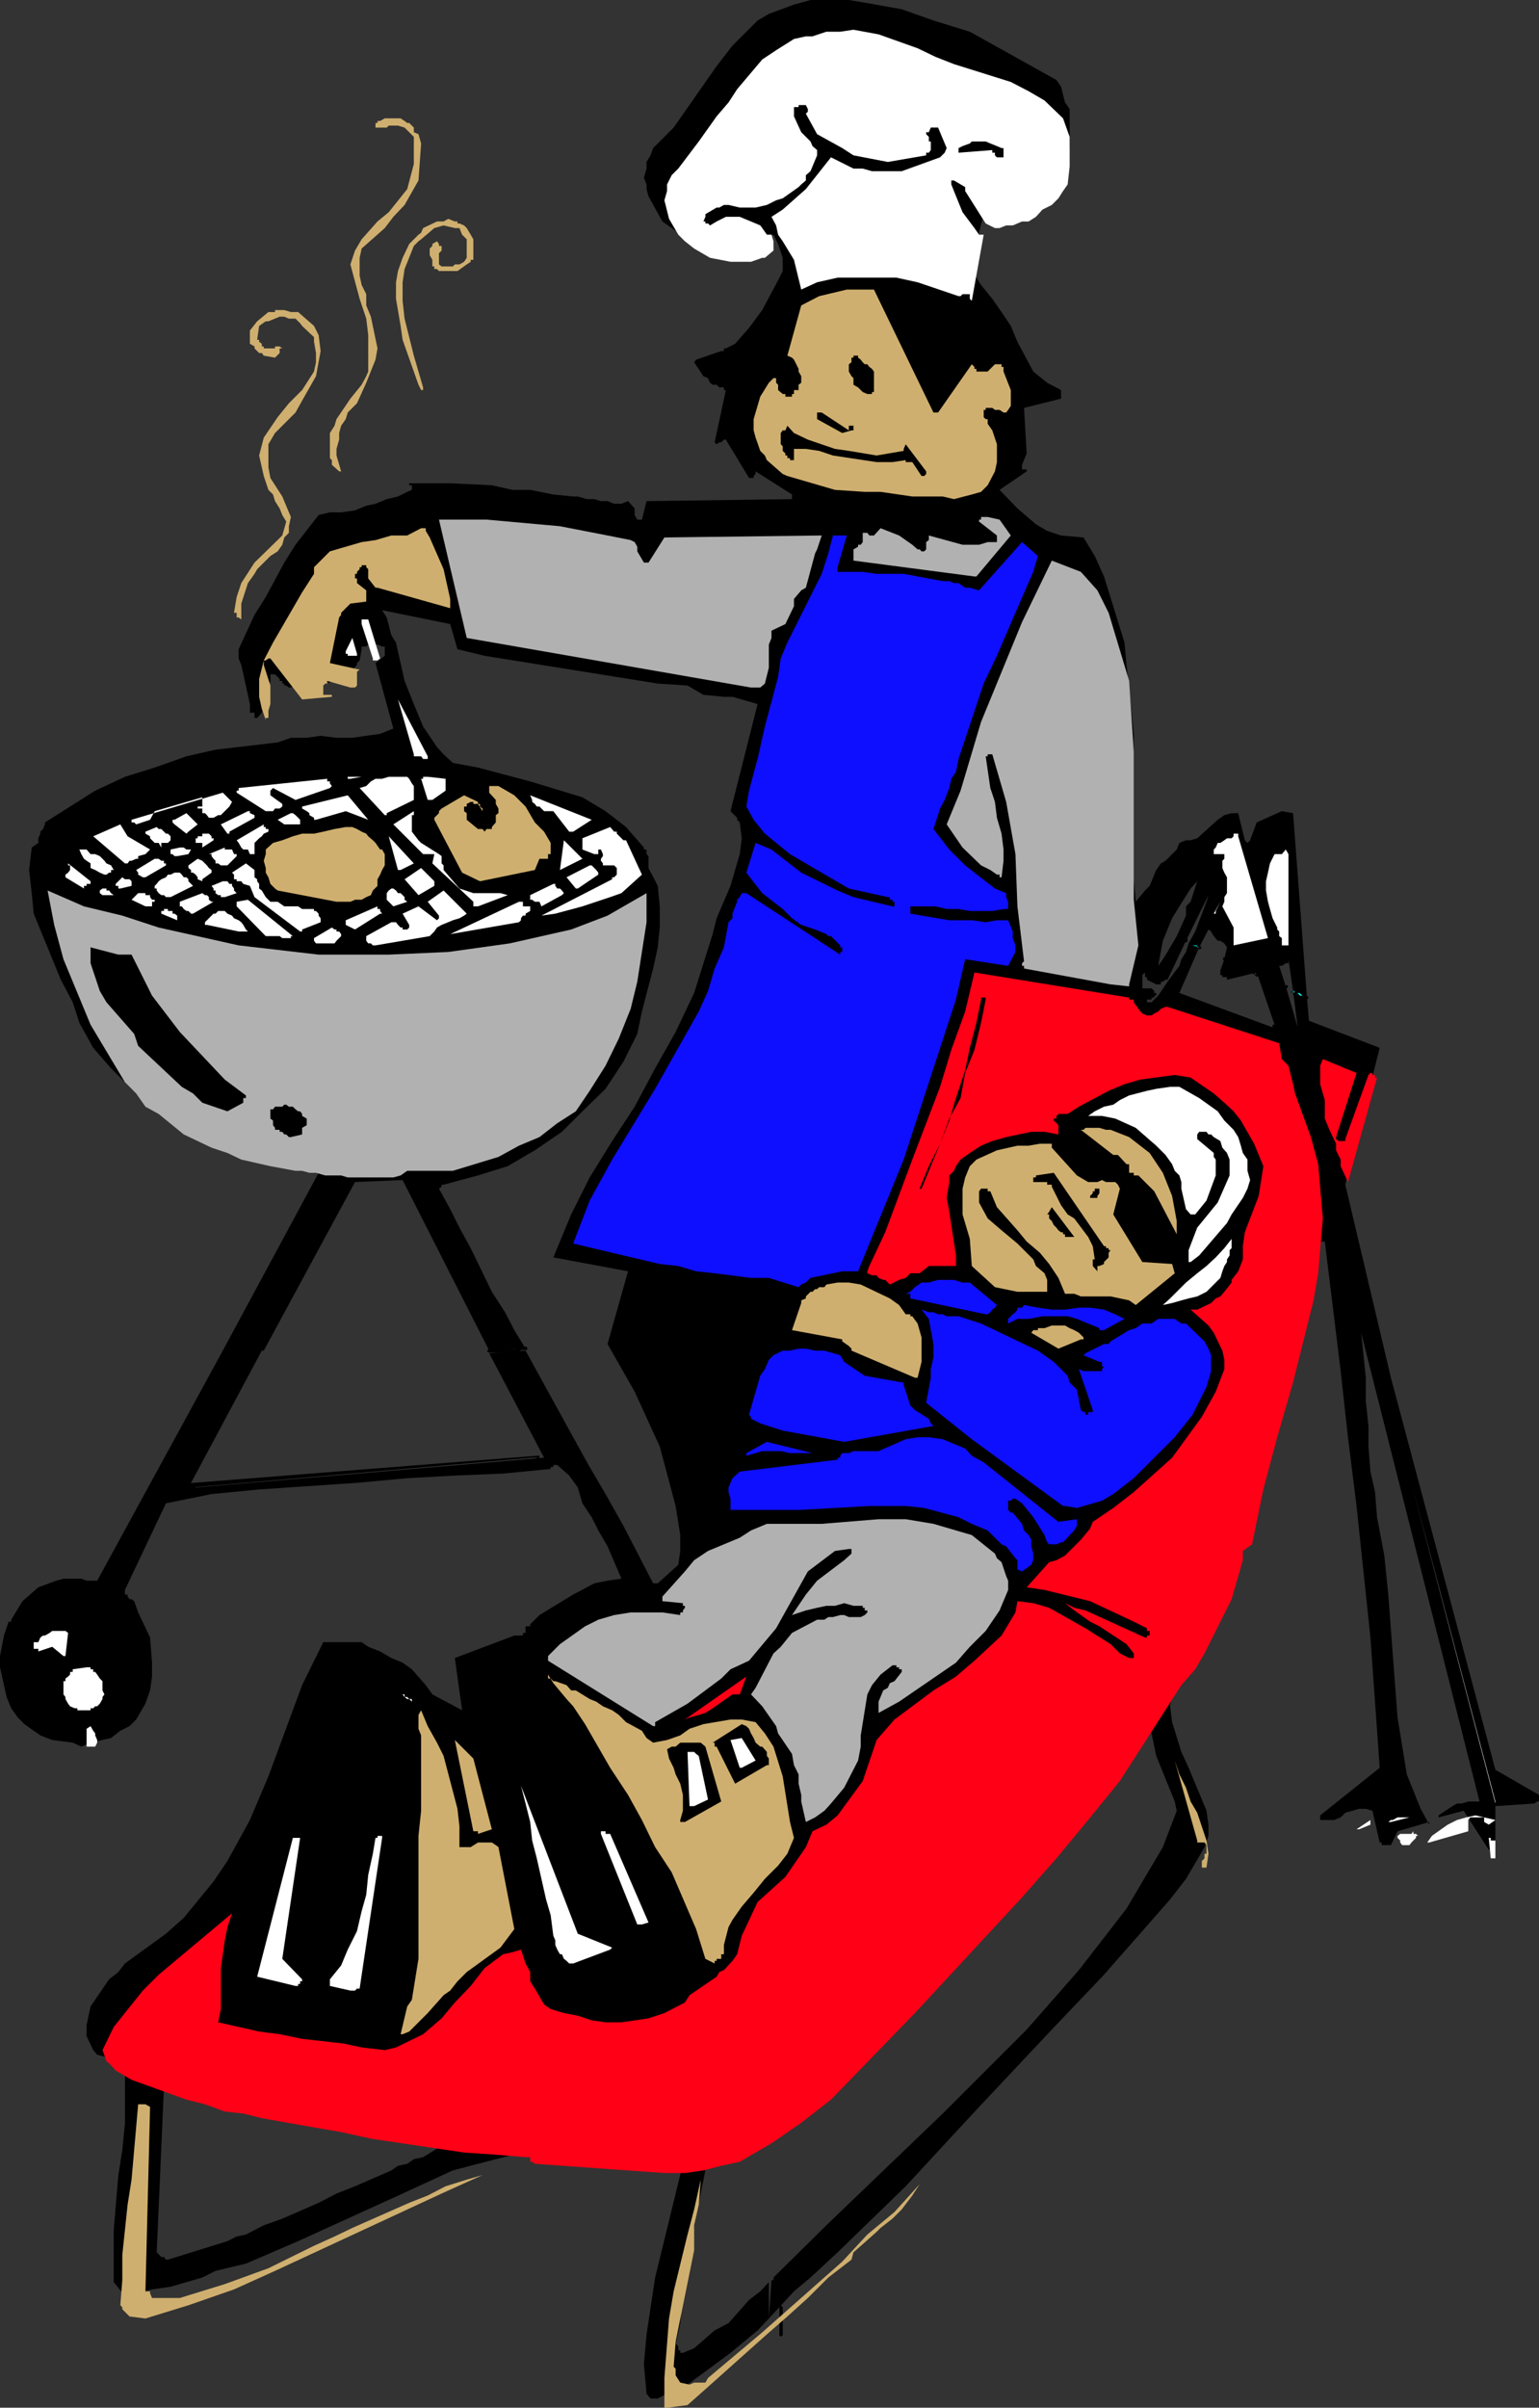 <?xml version="1.0" encoding="UTF-8" standalone="no"?>
<svg
   version="1.0"
   width="99.545mm"
   height="155.711mm"
   id="svg135"
   sodipodi:docname="Barbeque 41.wmf"
   xmlns:inkscape="http://www.inkscape.org/namespaces/inkscape"
   xmlns:sodipodi="http://sodipodi.sourceforge.net/DTD/sodipodi-0.dtd"
   xmlns="http://www.w3.org/2000/svg"
   xmlns:svg="http://www.w3.org/2000/svg">
  <rect width="100%" height="100%" fill="#333333" stroke="none"/>
  <sodipodi:namedview
     id="namedview135"
     pagecolor="#ffffff"
     bordercolor="#000000"
     borderopacity="0.25"
     inkscape:showpageshadow="2"
     inkscape:pageopacity="0.0"
     inkscape:pagecheckerboard="0"
     inkscape:deskcolor="#d1d1d1"
     inkscape:document-units="mm" />
  <defs
     id="defs1">
    <pattern
       id="WMFhbasepattern"
       patternUnits="userSpaceOnUse"
       width="6"
       height="6"
       x="0"
       y="0" />
  </defs>
  <path
     style="fill:#000000;fill-opacity:1;fill-rule:evenodd;stroke:none"
     d="m 119.593,329.807 h -0.162 v 0 h -0.162 v 0.162 l -0.162,0.162 v 0.162 l 0.162,0.162 v 0 h 0.162 v 0.162 h 6.949 l 0.162,-0.162 0.97,-0.485 h -0.162 1.293 0.162 v -0.162 l 0.162,-0.162 v -0.162 h -0.162 v -0.162 0 l -0.162,-0.162 h -0.162 -1.131 v 0 l -0.162,0.162 -1.131,0.485 h 0.162 z"
     id="path1" />
  <path
     style="fill:#000000;fill-opacity:1;fill-rule:evenodd;stroke:none"
     d="m 289.933,229.944 -2.263,-1.131 2.263,-5.009 v -2.262 l 1.131,-1.131 1.616,-5.009 -1.616,1.778 -2.747,4.363 -1.778,2.909 -2.263,5.494 -1.131,6.14 1.131,-1.616 1.131,-1.778 2.263,-3.878 2.263,1.131 -4.525,9.534 h -0.485 l -0.646,0.485 h -0.485 v 0.646 h -1.131 l -2.263,-1.131 v -0.646 h -0.485 v -1.131 l -0.646,0.646 v 3.232 h 2.263 l 0.646,0.646 v 0.485 h 0.485 v 0.646 h -0.485 v 0.485 h -0.646 v 0.485 h -1.131 v 0.646 h 1.131 l 1.616,-1.616 2.263,-3.393 2.909,-3.878 0.485,-1.616 1.131,-1.778 0.646,-2.101 2.586,0.97 -4.848,11.15 22.787,8.403 v -0.646 h 0.485 l -4.364,-12.766 -7.273,1.778 v -0.646 h -1.131 v -0.485 h -0.485 v -1.131 l 0.97,-2.747 15.03,6.625 2.909,10.019 -1.131,-8.888 3.394,1.616 0.485,5.656 17.293,6.625 -8.404,33.449 11.151,47.185 25.535,95.824 10.666,6.14 v 1.616 h -0.485 l -0.646,0.485 -9.535,0.646 v 8.888 l -1.131,1.778 h -0.485 l -6.141,-9.534 -6.141,1.616 v -0.485 l 3.394,-2.262 1.131,-0.646 h 1.131 l 1.616,-0.485 h 2.747 l -28.929,-114.568 1.131,10.988 v 5.656 l 0.646,6.14 v 5.009 l 0.485,6.14 1.131,5.009 0.485,6.14 1.778,9.372 0.97,9.534 2.263,30.056 2.263,13.897 3.394,8.403 2.101,3.878 v -0.646 l -7.757,2.262 -1.616,3.393 h -2.263 v -0.646 h -0.485 l -1.778,-7.756 -1.616,-0.485 h -1.616 l -3.394,0.97 -1.131,1.131 -1.616,0.646 h -3.394 v -0.646 h -0.485 0.485 v -0.485 l 14.545,-11.635 -2.263,-31.833 -3.394,-32.157 -2.101,-16.805 -1.778,-16.159 -3.879,-31.672 h -1.131 l -2.263,7.756 -1.616,7.756 -6.141,22.3 -3.232,15.513 -1.778,7.272 -1.131,4.04 -0.485,3.232 -2.263,6.14 -1.131,3.393 -1.131,3.232 -1.616,2.909 -2.263,5.979 -1.616,2.262 -1.131,2.747 -1.778,2.262 -0.97,2.262 -4.525,7.272 -1.131,3.393 -0.485,3.878 0.485,3.878 2.263,7.272 1.778,3.878 3.232,7.756 1.131,2.747 0.485,3.393 v 2.747 l -0.97,2.747 -1.293,2.262 -3.232,5.494 -3.879,5.009 -6.788,7.756 -5.98,6.787 -3.394,3.878 -12.767,13.412 -17.777,18.906 -6.141,6.625 -11.798,12.766 -16.646,16.159 -6.626,6.14 -4.04,3.393 -6.141,6.625 0.646,-9.372 h 0.485 v -0.646 l 12.929,-12.766 28.444,-27.309 20.525,-20.522 12.767,-14.543 11.636,-15.028 8.889,-15.028 3.394,-8.888 -0.485,-2.262 -4.525,-11.15 -1.616,-7.756 -11.636,13.412 -24.08,29.41 -12.767,14.543 -13.414,14.543 -14.384,13.25 -7.757,6.14 -7.919,5.656 -7.757,4.848 -8.242,4.04 -2.263,11.15 -1.131,5.494 -1.131,6.14 -0.485,5.494 -1.131,6.14 -0.646,6.14 -1.131,5.009 0.646,0.646 v 0.97 h 0.485 v 0.646 h 0.646 l 2.747,-1.131 5.01,-4.363 3.394,-1.778 5.01,-5.656 2.747,-2.101 2.101,-2.262 v 8.888 l -2.747,2.909 -6.626,5.494 -10.505,7.756 -3.879,1.616 -3.394,1.778 h -1.778 l -0.97,-1.131 -0.646,-7.272 0.646,-7.272 2.101,-13.897 6.788,-27.794 v -0.485 h -0.646 v -0.646 h -1.131 l -7.111,-2.262 -14.545,-1.131 -13.414,1.131 -13.252,3.393 -6.141,1.616 -12.283,5.656 -25.535,11.635 -12.767,5.494 v -7.11 l 4.364,-2.262 4.525,-1.616 8.889,-3.878 4.364,-2.262 4.525,-1.778 8.889,-3.878 1.616,-1.131 2.263,-0.485 1.616,-1.131 2.263,-0.485 5.495,-3.393 2.263,-0.646 -71.11,-13.25 -1.778,40.559 1.131,1.131 h 0.646 l 0.485,0.646 h 0.485 l 14.545,-4.525 2.263,-1.131 2.263,-0.485 v 7.11 l -7.434,1.778 -3.232,1.616 -7.757,2.262 -4.525,0.646 -6.626,1.616 -2.747,-3.393 v -12.766 l 1.131,-13.412 0.97,-6.14 0.646,-6.625 v -12.766 l -2.263,-2.262 H 26.666 l -1.131,-1.131 -1.778,-0.485 -0.97,-1.131 -1.616,-3.393 v -2.747 l 0.97,-4.525 4.525,-6.625 2.263,-1.778 1.616,-2.101 10.02,-7.272 4.364,-3.878 7.273,-8.888 3.394,-5.009 2.747,-5.009 2.747,-5.009 4.525,-10.665 8.242,-22.3 5.172,-10.503 h 9.374 l 1.616,1.131 2.909,1.131 2.747,1.616 2.747,1.131 2.263,1.616 3.394,3.878 1.616,2.262 7.273,3.878 -1.778,-12.766 14.545,-5.494 h 2.101 v -0.646 h 0.646 v -0.485 -0.646 -0.485 h 1.131 v -0.485 l 2.263,-2.262 8.242,-5.009 5.172,-2.747 3.232,-0.646 3.394,-0.485 -3.394,-7.918 -2.263,-3.878 -1.616,-3.232 -2.263,-3.393 -1.131,-3.878 -2.101,-2.909 -2.909,-2.585 h -0.97 v 0.485 h -0.646 v 0.485 l -11.636,1.131 -11.798,0.485 -11.636,0.646 -12.283,1.131 -23.919,1.616 -11.636,1.131 -11.151,2.262 -10.02,21.168 v 1.131 h 0.646 v 0.485 l 0.485,0.646 h 0.485 l 0.646,0.485 0.97,2.747 2.909,6.14 0.485,6.14 v 3.393 l -0.485,3.393 -1.131,3.232 -2.263,3.878 -1.616,1.616 -2.263,1.131 -2.263,1.778 -5.01,1.131 -2.263,0.97 L 17.777,425.954 12.767,425.308 9.858,424.177 8.242,423.046 5.98,421.43 4.364,419.814 2.747,417.551 1.616,414.804 0,407.533 v -2.747 l 0.97,-5.009 1.131,-3.393 h 0.646 v -0.485 l 2.747,-4.525 3.879,-3.393 4.364,-1.616 1.778,-0.485 h 4.364 l 1.293,0.485 h 2.586 l 30.706,-56.234 h 9.535 l -17.293,32.318 v 0.485 h 1.131 v 0.646 l 85.17,-7.272 -13.414,-25.531 8.889,-0.646 11.636,21.168 4.04,7.272 3.879,6.625 4.364,7.756 7.273,14.058 h 1.131 l 5.01,-4.525 0.485,-3.393 v -3.878 l -1.131,-7.11 -3.879,-14.543 -6.141,-13.412 -6.626,-11.635 5.01,-17.775 -18.262,-3.393 4.364,-10.503 4.525,-9.049 5.495,-8.888 5.495,-8.403 5.01,-9.372 5.01,-8.888 4.525,-9.534 4.525,-14.382 0.97,-3.878 3.394,-7.918 2.263,-7.756 0.485,-3.878 -0.485,-3.878 -0.646,-0.646 v -0.485 l -1.616,-1.616 6.626,-26.178 -6.141,-1.778 h -2.101 l -5.01,-0.485 -3.879,-2.262 -7.273,-0.485 -42.343,-6.787 -6.626,-1.616 -1.778,-6.14 -16.646,-3.393 1.131,1.778 1.131,4.363 1.131,1.778 2.101,9.372 2.263,5.656 1.131,2.747 1.131,2.747 3.394,5.009 1.616,1.778 2.263,2.101 6.141,1.131 12.767,3.393 12.767,3.878 5.656,3.393 5.01,3.878 4.364,5.009 v 0.485 h 0.646 v 1.131 l 0.485,0.485 v 2.909 l 2.263,4.363 0.485,5.009 v 5.171 l -0.485,4.848 -1.131,5.171 -2.747,10.503 -1.131,5.494 -3.394,6.787 -4.364,6.625 -5.656,5.494 -5.01,5.009 -6.626,4.525 -6.626,3.878 -7.273,2.262 -8.404,2.262 h -0.485 v 0.485 l -0.646,0.485 2.747,5.009 2.263,4.525 2.747,5.009 5.172,10.665 3.232,5.009 2.263,4.363 2.747,4.525 -8.889,0.485 -21.171,-41.691 -11.636,0.485 -22.303,41.206 h -10.02 l 24.565,-45.569 -1.778,-1.131 -3.394,-0.646 h -2.263 l -2.101,-0.485 h -3.879 l -9.535,-2.747 -6.626,-2.909 -12.283,-6.14 -5.01,-4.363 -5.01,-5.009 -4.364,-5.009 -3.394,-6.14 -1.616,-5.009 -2.909,-5.494 -6.626,-16.159 -0.485,-5.009 -0.646,-5.656 0.646,-5.494 1.616,-1.131 v -1.131 l 0.485,-1.131 v -0.485 l 0.646,-0.646 0.485,-1.131 v -0.485 l 12.283,-7.756 7.273,-3.393 7.273,-2.262 7.757,-2.747 7.111,-1.616 15.192,-1.778 3.232,-1.131 h 3.879 l 3.394,-0.485 3.879,0.485 h 3.879 l 6.788,-0.97 3.232,-1.293 -4.364,-15.998 2.263,-1.778 v -2.262 h -0.646 l -1.131,-0.485 h -2.263 l -0.485,0.485 h -1.131 v 0.646 l -0.485,2.747 -0.646,0.646 v 0.485 l -1.616,1.616 h -0.646 l -1.131,0.646 h -0.485 v 1.616 l -12.767,1.616 -0.646,-0.485 h -0.485 v -0.485 h -0.485 v -0.646 h -0.646 v -0.485 l -1.131,-1.131 h -1.131 v 1.616 l -0.485,1.616 v 2.262 l -0.646,1.778 -0.97,2.101 -1.131,1.293 h -0.646 v -0.646 -0.646 H 61.09 v -2.101 l -2.101,-9.534 -0.646,-1.616 v -2.262 l 3.879,-8.403 2.747,-4.363 4.525,-8.403 2.747,-4.363 5.656,-7.272 2.747,-0.646 h 2.747 l 3.394,-0.485 2.747,-1.131 2.263,-0.485 2.747,-1.131 2.747,-0.646 2.263,-1.131 1.131,-0.485 v -1.131 h -0.646 v -0.485 h 10.02 l 10.182,0.485 5.01,1.131 h 4.364 l 5.656,1.131 4.848,0.485 h 1.131 l 2.263,0.646 h 1.778 l 1.616,0.485 h 1.616 l 1.616,0.646 h 1.778 l 1.616,-0.646 1.616,1.778 v 1.616 l 0.646,1.131 h 1.131 l 1.131,-4.525 35.555,-0.485 v -1.131 l -8.889,-5.656 v 0.646 l -0.485,0.485 v 0.485 h -0.646 -0.485 l -5.656,-9.372 h -0.485 l -0.646,0.646 h -0.485 l -0.646,0.485 -0.485,-0.485 2.747,-12.766 h -0.485 v -0.646 h -1.131 l -0.646,-0.646 h -0.97 l -0.646,-0.485 -0.485,-1.131 -1.131,-0.485 -2.263,-3.393 0.485,-0.646 6.141,-2.101 h 0.646 v -0.646 h 0.485 l 2.263,-1.131 3.394,-3.878 3.232,-4.363 3.879,-7.272 1.131,-2.262 v -3.232 l -1.131,-3.393 -1.131,-2.262 -6.626,2.262 h -1.616 l -2.263,0.485 h -4.364 l -2.263,-0.485 -6.141,-2.747 -3.879,-2.747 -3.394,-6.14 -0.485,-1.778 v -1.131 l -0.646,-1.616 0.646,-2.262 v -1.616 l 0.97,-1.616 0.646,-1.778 5.01,-5.009 10.505,-15.028 3.879,-5.009 6.141,-6.14 2.747,-1.616 6.141,-2.262 L 198.137,0 h 9.374 l 3.879,0.646 9.05,1.616 7.757,2.747 8.889,2.747 7.273,4.04 13.899,7.756 1.131,1.616 0.97,3.878 1.131,1.616 v 2.262 2.262 3.393 1.131 l -0.485,0.485 v 2.262 l -0.646,0.485 v 1.131 l -0.97,2.262 -3.394,3.393 -5.01,3.232 -5.01,2.262 -5.495,1.131 -2.263,8.888 v 4.525 l 0.485,2.101 1.131,1.778 2.747,3.393 2.263,3.232 2.263,3.393 1.616,3.878 3.879,7.272 3.394,2.747 3.394,1.778 v 2.101 l -9.05,2.262 0.646,11.15 -1.131,2.747 v 0.646 0.485 h 1.131 v 0.485 l -6.626,4.525 4.364,4.525 4.525,3.878 2.747,1.616 3.394,1.131 5.495,0.485 2.747,4.525 2.263,5.009 5.01,16.159 0.485,5.494 0.646,5.494 1.131,11.311 v 35.55 l 0.485,5.494 2.263,-2.747 1.131,-1.131 1.616,-3.878 1.131,-1.616 1.131,-0.646 2.747,-2.747 0.646,-1.616 1.616,-0.646 h 1.131 l 1.616,-0.485 5.01,-4.525 1.616,-1.131 1.778,-0.485 h 1.616 l 1.616,6.625 0.646,0.646 0.646,-0.646 1.616,-4.363 6.141,-2.747 2.747,0.485 3.394,45.084 -3.394,-1.616 -1.131,-7.756 v 0.485 0.485 h -0.646 l -0.97,0.646 h -0.646 l 1.616,5.009 -15.03,-6.625 0.646,-2.909 -0.646,-0.97 -0.97,-0.646 h -0.646 l -0.97,-1.131 -0.646,-1.131 -0.646,-0.485 -2.263,4.363 -2.586,-0.97 1.616,-2.909 2.747,-7.272 0.485,-1.616 z"
     id="path2" />
  <path
     style="fill:#000000;fill-opacity:1;fill-rule:evenodd;stroke:none"
     d="m 191.349,563.953 v 0 l -0.162,-0.162 v -0.162 h -0.162 v 0 h -0.323 v 0 h -0.162 v 0.162 0.162 6.787 0.162 0 l 0.162,0.162 v 0 h 0.323 v 0 l 0.162,-0.162 0.162,-0.162 v -0.162 z"
     id="path3" />
  <path
     style="fill:#000000;fill-opacity:1;fill-rule:evenodd;stroke:none"
     d="m 153.047,527.757 h 4.364 l 5.01,-0.485 9.535,-2.262 9.374,-3.393 4.525,-2.262 4.364,-2.747 v -0.485 h 0.646 l 7.757,-6.787 24.404,-22.138 7.919,-8.403 7.273,-8.403 6.626,-8.241 6.141,-8.403 -10.505,10.503 -10.02,12.281 -10.666,11.635 -11.151,11.311 -6.141,4.848 -5.495,5.009 -6.788,4.525 -6.626,3.878 -6.626,2.747 -7.273,2.747 -7.757,1.778 -8.404,0.485 h -2.747 l -2.747,-0.485 h -2.747 l -5.656,-1.131 -2.747,-1.131 -6.141,-1.131 -0.646,-0.485 h -2.263 l -0.485,-0.646 h -0.485 v 1.131 z"
     id="path4" />
  <path
     style="fill:#000000;fill-opacity:1;fill-rule:evenodd;stroke:none"
     d="m 52.686,509.335 h 2.263 l -2.263,-0.485 -2.101,-1.131 -2.263,-0.485 -5.656,-2.909 -5.495,-2.747 -1.616,-1.616 -0.646,-0.485 -1.131,-1.131 v -1.131 -1.131 l 1.778,-3.393 v -0.646 h 1.131 l 0.485,-1.616 1.616,-0.485 v -0.485 h -0.485 v -0.646 h -0.485 v 0.646 H 36.686 L 35.555,490.429 H 34.908 33.777 l -1.616,3.878 v 3.393 l 0.646,1.778 0.485,0.485 h 0.485 v 0.485 0.646 0.485 l 1.131,0.646 z"
     id="path5" />
  <path
     style="fill:#000000;fill-opacity:1;fill-rule:evenodd;stroke:none"
     d="m 92.927,497.701 1.616,-4.363 1.616,-3.878 1.131,-5.171 1.131,-5.009 1.131,-9.372 0.485,-10.019 v -10.019 l -0.485,-10.019 -0.646,-10.019 v -9.534 l -9.374,-7.11 v -0.646 l -1.131,-0.646 -0.485,-0.485 h -0.646 l -0.485,-0.485 -1.131,-0.646 h -0.646 -1.131 -0.485 l -4.364,8.888 -4.04,10.019 -4.364,9.534 -4.525,10.503 -3.879,10.019 -2.101,10.665 -1.778,5.494 -0.485,5.009 -1.131,5.656 v 5.009 z"
     id="path6" />
  <path
     style="fill:#cfaf6f;fill-opacity:1;fill-rule:evenodd;stroke:none"
     d="m 98.422,497.216 1.616,-0.646 1.131,-1.131 3.394,-3.393 3.879,-4.363 1.616,-1.131 1.778,-2.262 2.263,-2.262 8.242,-5.979 3.394,-4.525 -3.879,-20.037 -0.646,-0.485 -0.97,-0.646 H 116.846 l -1.778,1.131 h -2.747 v -5.009 l -0.485,-4.363 -3.394,-12.927 -1.616,-3.232 -2.263,-4.04 -1.616,-3.878 -0.646,1.131 v 3.393 l 0.646,1.616 v 18.421 l -0.646,6.14 v 6.14 6.14 12.119 5.656 l -1.616,10.019 -1.131,1.616 -1.616,6.787 z"
     id="path7" />
  <path
     style="fill:#000000;fill-opacity:1;fill-rule:evenodd;stroke:none"
     d="m 146.906,492.045 h 8.889 l 2.263,-0.97 5.01,-1.616 5.01,-4.525 v -0.646 h 0.485 v -0.485 h 1.131 v -2.747 l -1.131,-7.272 -3.394,-7.756 -3.879,-7.272 -10.505,-20.037 -2.747,-3.878 -2.747,-5.009 -4.525,-6.14 -1.616,-2.747 -1.778,-2.262 -2.101,-2.262 -1.778,-2.262 -3.879,-3.878 -2.263,-1.616 -10.505,3.878 v 3.878 1.131 1.616 l 0.485,1.131 v 1.616 l 0.646,1.131 4.364,17.29 5.01,24.562 2.263,8.241 2.263,7.272 3.879,7.756 z"
     id="path8" />
  <path
     style="fill:#ffffff;fill-opacity:1;fill-rule:evenodd;stroke:none"
     d="m 85.655,486.551 h 0.485 0.646 l 0.485,-0.485 h 0.646 l 5.495,-36.843 v -0.485 h -0.485 -0.646 v 0.485 h -0.485 l -0.646,3.878 -1.131,5.171 -0.485,4.848 -1.131,4.04 -1.131,4.848 -2.263,4.525 -1.616,3.878 -2.747,3.393 v 0.485 0.646 0.485 z"
     id="path9" />
  <path
     style="fill:#ffffff;fill-opacity:1;fill-rule:evenodd;stroke:none"
     d="m 72.241,485.42 h 0.646 v -0.485 h 0.485 v -0.646 h 0.485 v -0.485 l -4.848,-5.009 4.364,-29.571 h -0.485 -0.646 -0.646 l -8.727,33.934 z"
     id="path10" />
  <path
     style="fill:#ffffff;fill-opacity:1;fill-rule:evenodd;stroke:none"
     d="m 140.118,479.926 9.05,-3.393 0.485,-0.485 -8.404,-3.393 -13.899,-36.196 1.131,4.363 1.131,4.525 0.485,4.525 1.131,4.363 1.131,5.009 1.131,5.009 1.131,3.878 0.646,5.009 0.485,1.131 v 1.131 l 0.485,1.131 0.646,1.131 h 0.485 l 0.485,1.131 0.646,0.485 0.646,0.646 h 0.485 z"
     id="path11" />
  <path
     style="fill:#cfaf6f;fill-opacity:1;fill-rule:evenodd;stroke:none"
     d="m 174.703,479.279 h 0.485 v -0.485 h 0.646 0.485 v -1.131 h 0.646 v -2.262 l 1.131,-4.363 0.97,-1.778 2.263,-3.232 2.909,-3.393 2.747,-3.393 3.232,-3.232 2.263,-2.909 1.616,-3.878 -0.97,-3.878 -1.778,-11.15 -2.263,-7.272 -2.101,-3.232 -2.263,-2.747 -3.394,-0.646 h -2.747 l -6.626,1.131 -3.394,1.131 -2.263,1.616 -3.232,1.131 -3.394,0.646 -1.616,-1.131 -1.131,-1.778 -3.879,-2.101 -1.778,-1.778 -1.616,-1.131 -2.263,-0.97 -1.616,-1.131 -1.616,-0.646 -3.394,-2.101 h -1.131 l -1.131,-1.293 -2.747,-0.97 h -0.485 l -0.646,-0.646 h -0.646 v -0.97 l 1.293,2.101 3.232,3.878 1.616,1.778 2.909,4.363 6.141,10.665 4.364,6.625 3.394,6.14 3.232,6.625 4.04,6.14 5.98,13.897 2.263,7.272 2.263,1.131 z"
     id="path12" />
  <path
     style="fill:#ffffff;fill-opacity:1;fill-rule:evenodd;stroke:none"
     d="m 156.926,470.392 1.616,-0.485 -9.374,-21.653 h -0.646 -0.485 v -0.646 h -0.646 -0.485 v 0.646 l 8.889,22.138 z"
     id="path13" />
  <path
     style="fill:#cfaf6f;fill-opacity:1;fill-rule:evenodd;stroke:none"
     d="m 294.943,456.495 0.485,-3.393 -0.485,-3.232 -1.131,-3.393 -1.131,-3.393 -1.616,-2.747 -1.131,-3.393 -1.616,-3.232 -1.131,-3.393 5.495,19.553 v 0.485 h 0.485 0.646 0.646 l 0.485,0.646 v 1.131 0.97 h -0.485 v 1.131 l -0.646,0.646 v 0.485 0.646 0.485 h 0.646 z"
     id="path14" />
  <path
     style="fill:#ffffff;fill-opacity:1;fill-rule:evenodd;stroke:none"
     d="m 365.568,454.233 v -0.485 -0.646 -0.97 -0.646 -0.485 -0.646 -0.485 h -1.131 v -0.646 h -0.485 l 0.485,5.009 z"
     id="path15" />
  <path
     style="fill:#ffffff;fill-opacity:1;fill-rule:evenodd;stroke:none"
     d="m 342.781,451.001 h 0.646 0.485 0.646 l 0.485,-0.646 0.485,-0.485 0.646,-0.646 v -0.485 h 0.485 l -0.485,-0.485 h -0.646 v -0.646 l -0.485,0.646 h -1.131 -0.485 -0.646 -0.485 l -0.646,0.485 v 0.485 l 0.646,0.646 v 0.485 z"
     id="path16" />
  <path
     style="fill:#ffffff;fill-opacity:1;fill-rule:evenodd;stroke:none"
     d="m 349.407,450.354 9.535,-2.747 v -2.747 l 0.485,-0.646 h 0.646 0.646 0.485 0.485 0.646 0.485 v 0.646 0.485 l 1.131,0.646 1.616,-1.131 -2.747,-0.646 -2.101,-0.485 -2.263,0.485 -2.263,0.646 -2.263,1.131 -1.616,1.131 -2.263,1.616 -1.131,1.616 z"
     id="path17" />
  <path
     style="fill:#cfaf6f;fill-opacity:1;fill-rule:evenodd;stroke:none"
     d="m 116.846,448.254 3.394,-1.131 -4.525,-17.29 -4.525,-4.525 4.525,22.3 h 1.131 z"
     id="path18" />
  <path
     style="fill:#ffffff;fill-opacity:1;fill-rule:evenodd;stroke:none"
     d="m 332.276,447.123 2.747,-1.131 v -0.646 -0.485 l -3.394,2.262 z"
     id="path19" />
  <path
     style="fill:#000000;fill-opacity:1;fill-rule:evenodd;stroke:none"
     d="m 167.431,445.345 8.889,-5.009 -3.879,-13.412 -1.131,-0.97 h -1.616 -1.131 -1.131 -1.131 l -1.131,0.97 h -0.97 l -1.131,0.646 0.485,2.262 1.131,2.262 0.485,1.616 1.131,2.262 0.646,2.747 v 1.616 2.262 l -0.646,2.262 v 0.485 h 0.646 z"
     id="path20" />
  <path
     style="fill:#b1b1b1;fill-opacity:1;fill-rule:evenodd;stroke:none"
     d="m 197.006,445.345 2.263,-1.131 2.263,-1.616 1.616,-1.778 3.232,-3.878 3.394,-6.625 0.646,-3.393 v -2.747 l 1.616,-10.019 1.131,-2.262 2.101,-2.585 2.909,-2.262 h 0.97 v 0.485 h 0.646 v 0.485 h 0.646 v 0.646 l -1.778,2.262 -1.131,0.485 -0.485,1.131 -1.131,0.646 -1.131,2.747 v 2.747 l 5.01,-2.747 13.899,-9.534 3.394,-3.878 3.879,-3.878 3.394,-5.009 2.101,-5.009 v -2.262 l -0.485,-1.131 -1.131,-3.393 -1.131,-0.97 -0.485,-1.131 -5.656,-4.525 -9.374,-2.747 -6.788,-1.131 h -6.626 l -13.899,1.131 h -13.414 l -3.879,1.616 -2.747,1.778 -7.757,3.232 -3.394,2.262 -2.263,2.747 -5.495,6.14 v 1.131 l 5.01,0.485 v 0.646 h 0.485 v 0.485 l -0.485,0.646 v 0.485 h -0.646 v 0.646 l -4.364,-0.646 h -7.757 l -4.04,0.646 -3.879,1.131 -3.232,1.616 -6.141,4.363 -2.909,2.909 v 1.131 l 25.696,15.998 h 0.485 v -0.97 l 7.919,-4.525 8.242,-6.14 2.263,-2.262 4.525,-2.101 6.626,-7.918 7.757,-13.897 6.626,-5.009 3.394,-0.485 h 0.646 v 1.131 l -1.778,1.616 -6.626,5.009 -2.747,3.393 -3.394,5.009 3.394,-1.131 2.747,-0.646 2.263,-0.485 h 2.101 l 2.263,-0.646 2.263,0.646 h 2.263 v 0.485 h 0.485 v 0.646 h 0.646 v 0.485 l -0.646,0.646 -0.97,0.485 h -2.909 l -1.131,-0.485 h -0.97 l -1.778,0.485 h -1.131 l -0.97,0.646 h -1.778 l -6.141,3.232 -2.747,3.393 -1.778,1.616 -4.364,8.403 -1.131,1.616 2.747,2.909 3.394,4.848 0.485,1.778 3.394,5.009 0.485,2.747 1.131,2.262 v 2.262 l 0.646,2.747 v 1.616 z"
     id="path21" />
  <path
     style="fill:#ffffff;fill-opacity:1;fill-rule:evenodd;stroke:none"
     d="m 340.033,445.345 4.525,-1.131 h -0.646 -0.485 -1.131 -0.646 l -1.131,0.646 h -0.485 l -0.646,0.485 z"
     id="path22" />
  <path
     style="fill:#ffffff;fill-opacity:1;fill-rule:evenodd;stroke:none"
     d="m 169.693,441.467 3.394,-1.616 -2.263,-10.665 -0.646,-0.485 -0.485,-0.485 h -1.131 -0.485 l 0.485,13.25 z"
     id="path23" />
  <path
     style="fill:#ffffff;fill-opacity:1;fill-rule:evenodd;stroke:none"
     d="m 365.568,440.336 -20.525,-77.887 20.525,78.372 z"
     id="path24" />
  <path
     style="fill:#000000;fill-opacity:1;fill-rule:evenodd;stroke:none"
     d="m 179.713,435.973 7.757,-4.525 h 0.485 v -0.646 -0.485 -0.485 l -0.485,-0.646 v -0.485 -0.485 l -1.131,-1.293 h -0.485 l -1.131,-0.97 -0.485,-1.131 -0.646,-1.131 -0.485,-1.131 -0.646,-0.646 -1.131,-0.485 -7.111,4.525 h 0.485 v 0.97 h 0.485 z"
     id="path25" />
  <path
     style="fill:#ffffff;fill-opacity:1;fill-rule:evenodd;stroke:none"
     d="m 181.329,432.095 3.394,-1.778 -3.394,-5.494 -2.747,0.485 2.263,6.787 z"
     id="path26" />
  <path
     style="fill:#ffffff;fill-opacity:1;fill-rule:evenodd;stroke:none"
     d="m 21.171,426.924 h 2.101 l 0.485,-0.97 v -0.646 l -0.485,-1.131 v -0.485 l -0.485,-0.646 -0.646,-1.131 v -0.485 0.485 l -0.97,0.646 v 0.485 1.131 0.646 0.485 0.646 z"
     id="path27" />
  <path
     style="fill:#ff0016;fill-opacity:1;fill-rule:evenodd;stroke:none"
     d="m 167.431,420.298 1.131,-0.485 2.263,-0.646 1.616,-0.485 1.778,-1.131 1.616,-1.131 1.616,-1.131 1.616,-1.131 h 1.778 l 1.616,-4.363 z"
     id="path28" />
  <path
     style="fill:#ffffff;fill-opacity:1;fill-rule:evenodd;stroke:none"
     d="m 19.878,418.036 h 1.293 0.97 v -0.485 h 0.646 l 0.485,-0.485 h 0.485 l 0.646,-0.646 0.646,-1.131 v -0.485 l 0.485,-0.646 -0.485,-0.97 v -1.293 -0.97 l -0.646,-0.646 -0.646,-0.97 -0.485,-0.646 h -0.485 v -0.646 h -0.646 v -0.485 h -0.97 l -3.394,0.485 v 0.646 h -0.646 v 0.646 l -0.485,0.485 -0.646,0.485 v 0.646 h -0.485 v 0.97 1.293 0.97 l 0.485,0.646 v 0.485 l 0.646,1.131 0.485,0.646 1.131,0.485 h 0.646 v 0.485 h 0.485 z"
     id="path29" />
  <path
     style="fill:#ffffff;fill-opacity:1;fill-rule:evenodd;stroke:none"
     d="m 100.685,415.289 h -0.646 l -0.485,-0.485 h -0.646 v -0.646 H 98.422 l 0.485,0.646 0.646,0.485 h 0.485 l 0.646,0.646 z"
     id="path30" />
  <path
     style="fill:#000000;fill-opacity:1;fill-rule:evenodd;stroke:none"
     d="m 286.539,407.048 3.394,-4.04 2.263,-3.232 2.263,-5.009 2.263,-4.525 1.616,-4.363 1.616,-5.656 1.131,-5.009 0.485,-5.009 v -1.131 l 1.131,-0.97 v -1.293 -0.97 -0.646 -1.131 -1.131 -0.485 l -1.131,6.14 -1.616,5.494 -1.616,6.14 -1.616,6.14 -2.263,5.009 -2.909,5.656 -2.747,4.363 -3.394,5.009 v 0.646 h 0.646 z"
     id="path31" />
  <path
     style="fill:#ffffff;fill-opacity:1;fill-rule:evenodd;stroke:none"
     d="m 15.515,404.786 h 0.485 l 0.646,-5.656 -0.646,-0.485 h -1.131 -0.485 -1.131 -0.485 l -0.646,0.485 -1.131,0.646 h -0.485 l -0.646,0.485 -0.485,1.131 H 8.242 v 0.485 0.646 0.485 h 1.131 v 0.646 l 3.394,-1.131 z"
     id="path32" />
  <path
     style="fill:#cfaf6f;fill-opacity:1;fill-rule:evenodd;stroke:none"
     d="m 35.555,566.7 10.505,-3.232 11.151,-3.878 10.02,-4.525 40.726,-18.906 10.02,-4.525 -3.879,1.131 -5.172,1.616 -4.364,2.262 -4.525,1.778 -13.899,6.14 -4.364,2.101 -5.01,2.262 -11.151,5.494 -10.666,3.878 -10.99,3.393 h -6.788 l -0.485,-1.131 v -0.485 H 35.555 l 1.131,-45.084 -1.131,-0.646 h -1.778 l -1.616,18.421 -0.97,6.14 -1.293,12.281 v 6.14 l -0.485,6.14 0.485,0.485 v 0.485 l 1.778,1.778 z"
     id="path33" />
  <path
     style="fill:#ff0016;fill-opacity:1;fill-rule:evenodd;stroke:none"
     d="m 162.421,531.15 h 5.01 l 4.525,-0.646 4.364,-1.131 4.525,-0.97 7.757,-4.525 7.273,-5.009 7.273,-5.656 20.525,-21.168 26.181,-28.278 8.404,-9.534 7.757,-9.372 7.757,-9.534 15.03,-23.431 3.394,-3.878 2.263,-3.878 6.626,-13.25 2.747,-9.534 v -2.262 l 2.263,-1.616 2.747,-13.412 3.394,-12.766 3.879,-13.412 5.01,-20.037 1.131,-6.625 1.131,-13.412 -1.131,-13.25 -1.778,-6.625 -3.879,-10.665 -0.485,-2.262 -1.131,-4.525 -1.616,-1.616 -0.646,-3.878 -27.313,-8.888 h -0.485 l -1.131,0.485 -0.646,0.646 -0.97,0.485 -0.646,0.485 h -1.131 l -1.131,-0.485 -0.485,-0.485 -1.616,-2.262 v -0.646 h -1.131 V 243.841 l -37.817,-6.14 -2.263,9.534 -3.394,9.372 -2.747,9.049 -6.788,17.775 -6.626,17.775 -3.879,8.241 -0.485,1.293 v 0.485 l 1.131,0.485 h 1.131 l 0.485,0.646 1.131,0.485 h 0.485 l 1.131,1.131 2.263,-1.131 1.616,-0.485 1.131,-1.131 h 2.263 l 2.263,-1.778 h 2.263 2.101 2.263 v -2.585 l -1.131,-7.433 -0.485,-3.232 -0.646,-3.393 0.646,-3.878 v -1.616 l 1.131,-1.131 0.485,-1.131 1.131,-1.616 2.263,-1.616 2.747,-1.778 2.747,-1.131 3.394,-0.97 6.141,-1.293 h 3.232 l 3.394,0.646 v -2.262 l -1.131,-1.131 v -0.485 h 0.646 v -0.646 l 0.485,-0.485 h 2.263 l 2.747,-1.778 7.273,-3.878 3.879,-1.616 3.879,-1.131 8.404,-1.131 3.879,0.646 5.656,3.878 2.586,2.262 2.263,2.101 1.778,2.262 3.232,5.656 1.131,2.747 1.131,2.747 -1.131,7.272 -2.101,5.494 -1.293,3.393 -0.485,3.393 v 3.232 l -1.131,2.909 -1.616,2.101 v 0.646 l -1.778,2.262 -0.97,1.131 -1.131,0.485 -1.131,1.131 -3.394,1.616 h -1.616 l 4.364,3.878 1.293,1.778 2.101,4.363 0.485,2.262 v 2.262 l -2.101,5.494 -3.394,6.14 -7.273,10.019 -9.374,8.403 -5.01,3.878 -5.01,3.393 -0.646,1.616 -2.263,2.747 -1.616,1.616 -1.131,1.131 -1.131,1.131 -2.101,1.131 -1.778,0.485 -5.495,6.14 4.364,0.646 11.151,2.747 10.666,5.009 3.232,1.616 v 0.646 h 0.646 v 1.131 h -0.646 v 0.485 h -0.485 l -14.545,-6.625 -2.747,-0.646 -2.263,-1.131 2.263,1.778 1.616,1.131 2.263,1.616 2.263,1.131 6.626,4.363 1.778,2.262 v 0.646 0.485 h -1.131 l -2.263,-1.131 -2.263,-2.262 -6.141,-3.878 -8.889,-5.009 -3.879,-1.131 -3.879,-0.485 -0.485,2.747 -3.394,5.656 -6.626,6.14 -4.525,3.878 -5.495,3.393 -9.535,7.11 -4.364,5.009 -3.394,10.019 -6.141,8.403 -2.747,2.262 -3.394,1.616 -1.616,3.878 -5.01,7.272 -6.788,6.14 -3.879,8.241 -1.131,4.525 -1.131,1.616 -2.101,2.262 -1.131,0.485 -0.646,1.131 -6.626,4.525 -1.131,1.778 -5.01,2.585 -3.879,1.293 -6.626,0.97 h -3.879 l -3.394,-0.485 -3.394,-1.131 -3.394,-0.646 -3.232,-0.97 -1.616,-1.131 -2.263,-3.878 -1.131,-1.778 v -2.262 l -1.131,-2.101 -1.131,-3.393 -2.101,0.646 -2.263,0.485 -4.525,3.393 -3.394,4.363 -3.879,4.04 -3.232,3.878 -4.525,3.878 -6.626,3.232 -2.747,0.646 -5.656,-0.646 -4.525,-0.97 -10.02,-1.131 -5.495,-1.131 -5.01,-0.646 -10.02,-2.262 0.646,-3.232 v -10.019 l 0.97,-6.787 0.646,-3.232 1.131,-3.393 -17.939,15.028 -3.879,3.878 -7.111,8.888 -2.747,5.656 0.97,2.747 0.646,0.485 1.616,1.778 3.879,2.262 13.414,4.848 4.525,1.131 4.848,1.778 4.525,0.485 4.525,1.131 12.767,2.262 6.626,1.131 7.273,1.616 22.787,3.393 7.273,0.485 7.757,0.646 h 1.131 v 0.485 0.646 h 0.485 l 0.646,0.485 z"
     id="path34" />
  <path
     style="fill:#cfaf6f;fill-opacity:1;fill-rule:evenodd;stroke:none"
     d="m 163.067,588.515 5.01,-0.646 4.364,-3.878 15.03,-13.412 5.01,-4.363 5.01,-4.525 5.01,-5.009 5.656,-4.363 0.485,-1.778 5.656,-5.009 0.97,-0.97 2.909,-2.262 2.263,-2.262 2.586,-3.393 1.778,-2.747 -6.141,6.787 -6.626,5.494 -6.141,6.625 -19.555,17.29 -13.252,11.15 -0.646,1.131 h -1.131 -0.485 -1.131 l -1.131,0.485 -2.263,-0.485 -1.131,-1.778 v -1.616 l -0.485,-0.485 0.485,-6.14 4.525,-22.3 v -6.14 l 1.131,-5.009 0.485,-6.14 -1.616,7.272 -1.616,6.14 -3.394,13.897 -1.131,6.625 -1.131,14.543 v 7.272 z"
     id="path35" />
  <path
     style="fill:#0f0fff;fill-opacity:1;fill-rule:evenodd;stroke:none"
     d="m 249.853,384.102 2.263,-1.616 0.485,-1.131 v -1.616 l -0.485,-1.778 v -1.616 l -0.646,-1.131 -1.131,-1.131 -0.485,-1.616 -2.263,-2.747 h -0.485 l -0.646,-0.646 v -2.262 h 0.646 l 0.485,-0.485 h 0.646 l 1.616,1.131 2.747,3.393 2.747,4.363 0.646,1.778 0.485,0.485 h 1.778 l 1.131,-0.485 h 0.485 l 2.747,-2.909 0.646,-1.131 v -1.616 l -4.525,0.646 -18.262,-14.543 -2.909,-1.616 -1.616,-1.778 -5.495,-2.262 -3.394,-0.485 h -2.747 l -2.909,0.485 -6.626,2.909 h -6.141 l -1.131,0.485 h -1.616 l -0.485,0.646 v 0.485 h -0.646 v 0.485 l -23.919,2.909 -1.778,1.616 -0.485,1.131 -0.485,1.131 v 1.131 l 0.485,1.616 v 2.747 h 16.646 l 8.889,-0.485 8.404,-0.485 h 8.889 l 4.525,0.485 8.404,2.262 3.232,1.616 3.879,1.616 3.394,3.393 1.131,0.485 2.263,2.909 0.485,0.485 v 1.131 1.131 z"
     id="path36" />
  <path
     style="fill:#000000;fill-opacity:1;fill-rule:evenodd;stroke:none"
     d="m 41.05,364.065 89.049,-7.756 h 0.646 0.485 v 0.485 h 0.646 v -0.485 -0.485 h -0.646 l -90.18,7.11 h -0.485 v 0.646 0.485 z"
     id="path37" />
  <path
     style="fill:#0f0fff;fill-opacity:1;fill-rule:evenodd;stroke:none"
     d="m 260.358,368.105 2.909,0.485 6.141,-1.778 2.747,-1.616 5.01,-3.878 10.02,-10.019 4.364,-5.494 3.394,-6.787 1.131,-3.878 v -3.878 l -0.646,-1.616 -0.97,-1.778 -4.525,-4.363 h -1.131 l -1.616,-1.131 h -1.778 -2.263 l -1.616,1.131 h -2.263 l -1.616,1.131 -1.616,0.485 -4.525,2.747 -0.485,0.646 h -1.131 l -4.525,2.262 -0.485,0.485 3.879,1.616 h 0.646 v 1.131 h 0.485 l -0.485,0.646 v 0.485 h -0.646 -2.747 -0.646 -0.485 l -1.131,-0.485 3.394,10.019 v 0.485 h -1.131 v 0.646 h -0.646 v -0.646 h -0.485 l -0.646,-0.485 -0.97,-5.009 -1.778,-1.778 -0.485,-1.616 -3.394,-3.393 -3.879,-2.747 -13.899,-6.625 -5.495,-1.778 h -2.909 l -0.97,-0.485 h -1.131 l -1.131,-0.485 h -1.131 l -1.778,-0.646 1.778,2.262 1.131,6.14 v 3.232 l -0.646,2.909 v 2.101 l -1.131,6.14 11.151,8.888 22.303,16.321 z"
     id="path38" />
  <path
     style="fill:#0f0fff;fill-opacity:1;fill-rule:evenodd;stroke:none"
     d="m 182.461,355.824 2.263,-0.646 1.616,-0.485 h 2.263 2.263 l 2.263,0.485 h 2.101 1.778 1.616 l -11.151,-2.747 -5.01,2.747 z"
     id="path39" />
  <path
     style="fill:#0f0fff;fill-opacity:1;fill-rule:evenodd;stroke:none"
     d="m 206.379,352.43 21.818,-3.878 -0.646,-0.646 -0.485,-1.131 -3.394,-2.101 -1.131,-1.131 -1.616,-5.009 v -0.646 h -0.485 l -9.05,-1.616 -5.01,-3.393 -0.97,-1.616 -3.879,-1.131 h -2.263 l -2.263,-0.485 h -1.778 l -2.101,0.485 h -1.778 l -2.263,1.131 -1.131,1.131 -0.97,2.262 -1.131,1.616 -2.747,9.534 0.485,0.485 v 0.485 l 2.263,1.131 5.495,1.778 8.889,1.616 z"
     id="path40" />
  <path
     style="fill:#cfaf6f;fill-opacity:1;fill-rule:evenodd;stroke:none"
     d="m 224.318,336.756 0.97,-3.878 v -5.979 l -0.97,-3.393 -1.293,-1.778 h -0.485 v -0.485 h -1.131 l -1.616,-2.262 -2.263,-1.616 -7.111,-3.393 -2.909,-0.485 h -2.747 l -2.747,0.485 -0.485,0.646 h -1.293 l -0.485,0.485 h -0.485 l -0.646,0.646 h -0.485 l -1.131,1.131 v 0.485 l -1.131,0.485 v 0.646 l -2.263,6.625 12.283,2.262 v 0.485 l 1.616,1.131 0.646,0.646 v 0.485 l 15.515,6.625 z"
     id="path41" />
  <path
     style="fill:#cfaf6f;fill-opacity:1;fill-rule:evenodd;stroke:none"
     d="m 258.742,329.646 5.495,-2.262 h 0.646 v -0.485 l -1.131,-1.131 -1.131,-0.646 -1.131,-0.485 -1.131,-0.646 h -1.616 -1.616 l -1.778,0.646 h -1.616 v 0.485 h -0.485 -0.646 l -0.485,0.646 z"
     id="path42" />
  <path
     style="fill:#ffffff;fill-opacity:1;fill-rule:evenodd;stroke:none"
     d="M 336.639,329 325.003,283.431 Z"
     id="path43" />
  <path
     style="fill:#0f0fff;fill-opacity:1;fill-rule:evenodd;stroke:none"
     d="m 269.893,325.121 5.01,-2.747 -2.263,-1.131 -2.747,-1.131 -3.394,-0.485 h -2.747 l -3.394,0.485 h -3.232 l -3.394,-0.485 -3.394,-0.646 -0.485,0.646 h -1.131 v 0.485 l -0.485,0.646 -0.646,0.485 -0.485,0.485 -0.646,0.646 v 1.131 l 2.263,-1.131 h 2.747 l 3.394,-0.646 h 2.747 3.394 l 2.263,0.646 2.747,1.131 2.747,1.131 v 0.485 h 0.646 z"
     id="path44" />
  <path
     style="fill:#ffffff;fill-opacity:1;fill-rule:evenodd;stroke:none"
     d="m 329.528,321.728 v -0.485 -0.485 0.485 z"
     id="path45" />
  <path
     style="fill:#0f0fff;fill-opacity:1;fill-rule:evenodd;stroke:none"
     d="m 240.965,321.243 h 0.485 l 0.646,-0.485 0.485,-0.646 0.646,-0.485 0.485,-0.646 -6.626,-5.494 h -1.778 l -2.101,-0.646 h -1.778 -2.101 l -2.263,0.646 h -1.778 l -1.616,1.131 -1.131,1.131 -1.131,0.485 h 1.131 v 0.646 0.485 z"
     id="path46" />
  <path
     style="fill:#cfaf6f;fill-opacity:1;fill-rule:evenodd;stroke:none"
     d="m 277.651,318.981 9.535,-7.756 -0.646,-2.262 -7.273,-0.485 -7.111,-11.635 1.616,-6.302 -0.485,-0.97 -0.646,-0.646 h -2.263 l -0.97,-0.485 -1.131,0.485 h -2.263 l -2.747,-1.616 -6.141,-6.787 v -0.97 h -2.909 l -2.747,0.485 h -2.747 l -5.01,1.131 -5.01,2.262 -1.616,1.616 -1.131,2.747 -0.646,2.747 v 6.302 l 1.778,5.979 0.485,6.625 5.656,5.171 5.495,1.131 h 7.273 v -2.909 l -0.646,-1.616 -2.101,-1.778 -0.646,-1.616 -3.879,-3.878 -3.879,-3.232 -3.394,-2.909 -2.101,-3.878 v -2.747 l 0.485,-0.646 h 1.616 v 0.646 h 0.646 l 1.616,3.878 5.01,5.656 2.263,2.747 3.232,2.747 2.263,2.747 2.263,3.393 1.616,3.878 h 2.263 l 1.616,0.646 h 7.273 l 4.525,0.97 z"
     id="path47" />
  <path
     style="fill:#ffffff;fill-opacity:1;fill-rule:evenodd;stroke:none"
     d="m 284.277,318.981 2.263,-0.485 2.263,-0.646 1.778,-0.485 2.101,-0.485 2.263,-1.131 1.778,-1.778 1.616,-1.616 0.485,-1.616 0.485,-1.293 0.646,-0.97 v -0.646 l 0.646,-0.97 v -1.293 l 0.485,-0.485 v -1.131 -1.131 l -1.778,2.262 -2.101,2.262 -2.263,2.101 -2.263,1.778 -2.747,2.262 -1.616,1.616 -2.263,2.262 z"
     id="path48" />
  <path
     style="fill:#ffffff;fill-opacity:1;fill-rule:evenodd;stroke:none"
     d="m 328.882,318.496 v -9.049 z"
     id="path49" />
  <path
     style="fill:#0f0fff;fill-opacity:1;fill-rule:evenodd;stroke:none"
     d="m 195.875,313.972 1.131,-0.485 1.131,-1.131 7.757,-1.616 h 3.879 l 11.151,-27.309 12.767,-39.105 2.263,-9.857 10.505,1.616 1.778,-3.393 v -1.616 l -0.646,-1.778 v -1.616 l -1.131,-2.747 h -2.747 l -2.747,0.485 -3.394,-0.485 h -5.495 l -9.535,-1.616 v -1.131 -0.646 h 3.394 2.747 l 2.747,0.646 h 2.909 l 2.747,0.485 h 5.495 l 2.747,-0.485 h 1.131 v -1.778 l -0.485,-1.131 v -0.97 l -2.747,-1.131 -7.273,-5.656 -3.879,-3.878 -3.879,-5.009 1.616,-5.009 1.131,-2.101 1.131,-2.909 0.485,-2.262 1.131,-1.616 0.646,-3.232 6.141,-18.421 3.232,-6.787 4.525,-10.503 4.364,-10.019 1.131,-3.878 -3.879,-3.393 -10.505,11.796 -2.263,-0.646 h -1.131 l -1.616,-1.131 h -1.131 l -1.131,-0.485 h -1.616 l -9.535,-1.778 h -6.626 l -3.394,-0.485 h -6.141 v -1.131 l 2.263,-7.756 h -0.646 -0.485 -1.778 -0.485 l -1.131,4.363 -1.616,5.009 -8.404,16.805 -1.616,3.878 -0.646,4.525 -3.232,12.119 -1.778,7.918 -2.101,7.756 -0.646,3.878 1.778,3.232 2.747,3.393 6.141,5.009 6.626,3.878 7.757,4.525 9.535,2.101 h 0.485 v 0.646 h 0.646 v 0.485 h 0.485 v 1.131 h -0.485 l -9.535,-2.262 -3.879,-1.616 -8.889,-4.363 -7.273,-5.656 -3.879,-1.616 -2.263,7.272 3.879,5.009 5.01,3.878 2.263,2.262 2.263,1.616 3.394,1.131 2.747,1.131 0.485,0.485 h 0.646 l 2.263,2.262 v 0.485 h 0.485 v 1.131 h -0.485 v 0.646 L 182.461,218.31 h -1.131 l -0.485,0.97 -0.646,0.646 v 0.485 l -1.131,2.909 v 1.131 l -0.97,0.97 -1.131,6.14 -2.263,5.171 -1.616,5.494 -2.263,5.009 -10.666,18.906 -10.505,17.29 -5.495,10.019 -4.04,10.503 21.171,5.009 4.525,0.485 4.364,1.293 4.525,0.485 8.889,1.131 h 4.364 l 7.273,2.262 z"
     id="path50" />
  <path
     style="fill:#000000;fill-opacity:1;fill-rule:evenodd;stroke:none"
     d="m 268.762,309.447 1.131,-0.485 v -0.485 l 1.131,-1.131 v -1.131 l 0.485,-0.646 h -0.485 v -0.485 h -0.646 v -0.485 h -0.485 l -12.283,-17.937 -4.364,0.646 v 0.485 h -0.646 v 1.131 h 3.394 v 0.646 h 1.131 v 0.485 l 2.263,4.525 1.616,2.262 1.616,0.97 3.394,4.525 1.131,2.262 0.485,3.232 h -0.485 v 1.616 l 1.131,1.293 v -1.293 z"
     id="path51" />
  <path
     style="fill:#ffffff;fill-opacity:1;fill-rule:evenodd;stroke:none"
     d="m 291.065,308.477 2.101,-1.616 6.788,-7.918 1.131,-2.101 2.747,-4.04 1.131,-2.262 0.646,-2.101 -0.646,-2.262 v -2.747 l -1.131,-1.616 -0.485,-1.778 -0.646,-2.101 -1.131,-1.778 -2.263,-2.262 -1.616,-2.262 -4.525,-3.232 -4.848,-2.747 h -2.263 l -3.394,0.485 -2.263,0.485 -4.364,1.131 -2.263,1.131 -1.616,1.131 -2.263,0.485 -2.263,1.131 -1.616,1.131 h 3.394 l 3.232,0.646 5.01,2.262 5.01,4.363 2.263,2.262 1.616,2.262 0.646,1.616 1.131,1.131 0.485,1.616 v 1.616 l 1.131,5.009 1.131,1.293 h 1.131 l 2.747,-3.393 2.263,-6.14 v -3.878 l -0.485,-0.646 v -0.97 l -4.04,-3.393 v -1.131 l 0.485,-0.646 h 1.778 l 0.485,0.646 h 0.646 l 0.646,0.646 1.616,0.97 0.485,1.616 1.131,1.293 0.646,1.616 v 3.878 l -2.909,6.625 -5.01,6.14 -2.101,5.494 v 2.909 z"
     id="path52" />
  <path
     style="fill:#000000;fill-opacity:1;fill-rule:evenodd;stroke:none"
     d="m 261.489,302.337 h 1.131 l -5.495,-7.272 -0.646,1.131 -0.485,0.646 h 0.485 v 0.97 l 0.646,0.646 0.485,0.97 0.646,0.646 0.485,0.646 0.646,0.485 h 0.485 v 0.485 h 0.485 v 0.646 h 0.646 z"
     id="path53" />
  <path
     style="fill:#cfaf6f;fill-opacity:1;fill-rule:evenodd;stroke:none"
     d="m 287.671,301.206 v -2.747 l -1.131,-6.14 -2.263,-5.656 -3.232,-4.848 -5.01,-3.878 -4.525,-1.778 h -1.131 l -1.616,-0.485 h -3.394 l -0.485,0.485 h -0.646 l 7.919,6.14 h 1.131 l 2.101,2.262 h 0.646 v 1.616 0.485 h 1.131 v 0.646 h 1.131 l 3.879,3.878 5.495,10.503 z"
     id="path54" />
  <path
     style="fill:#000000;fill-opacity:1;fill-rule:evenodd;stroke:none"
     d="m 267.146,292.803 h 0.485 0.646 v -0.485 l 0.485,-0.646 v -0.485 -0.646 h -0.485 -0.646 v 0.646 h -0.485 v 0.485 l -0.646,0.646 v 0.485 z"
     id="path55" />
  <path
     style="fill:#000000;fill-opacity:1;fill-rule:evenodd;stroke:none"
     d="m 225.288,290.541 2.263,-5.494 2.263,-5.494 2.263,-6.14 2.747,-5.009 1.131,-6.14 2.263,-5.656 1.616,-6.625 1.131,-5.656 V 243.841 h -0.485 -0.646 v 0.485 l -1.131,5.656 -1.616,6.14 -1.131,5.494 -2.263,6.787 -1.616,5.494 -2.263,5.656 -2.747,5.494 -2.263,5.494 z"
     id="path56" />
  <path
     style="fill:#ff0016;fill-opacity:1;fill-rule:evenodd;stroke:none"
     d="m 329.528,288.925 7.111,-25.531 h -0.485 v -0.646 h -0.646 v -0.485 h -0.485 l -0.485,0.485 -5.656,15.674 v 0.485 h -1.616 l -0.646,-0.485 v -0.485 l 5.01,-15.674 -8.242,-3.393 -0.646,1.616 v 4.525 l 0.646,2.262 0.485,1.616 v 4.525 l 1.131,2.747 1.616,3.393 v 1.616 l 1.131,2.262 v 1.616 z"
     id="path57" />
  <path
     style="fill:#b1b1b1;fill-opacity:1;fill-rule:evenodd;stroke:none"
     d="m 85.008,287.794 h 11.151 l 1.778,-0.485 1.616,-1.131 h 5.495 5.656 l 11.151,-3.393 5.01,-2.747 5.01,-2.101 4.364,-3.393 4.525,-2.909 3.394,-5.009 3.879,-6.14 3.232,-6.625 2.909,-7.272 1.616,-6.625 2.263,-14.543 v -7.11 l -9.535,5.494 -8.889,3.393 -15.03,3.393 -15.03,2.101 -14.545,0.646 h -7.111 -10.02 l -19.555,-2.262 -19.555,-4.363 -8.889,-2.909 -9.374,-2.262 -8.889,-3.878 1.616,8.403 2.263,8.403 6.626,15.998 8.404,14.058 2.747,2.747 2.263,3.232 3.232,1.778 6.141,5.009 6.788,3.232 3.879,1.293 3.394,1.616 7.111,1.616 6.141,1.131 h 1.616 l 1.778,0.485 h 1.616 l 2.263,0.646 h 3.879 z"
     id="path58" />
  <path
     style="fill:#000000;fill-opacity:1;fill-rule:evenodd;stroke:none"
     d="m 71.11,277.937 2.747,-0.646 v -0.646 -0.485 -0.485 l 1.131,-0.646 v -0.485 -0.646 -0.485 l -1.131,-0.646 v -0.485 l -0.485,-0.646 h -0.485 l -0.646,-0.485 -0.646,-0.646 h -0.97 l -0.646,-0.485 h -0.485 l -0.485,0.485 h -0.646 -0.485 -0.646 l -0.485,0.646 h -0.646 v 0.485 1.131 0.646 l 0.646,0.485 v 1.131 l 0.485,0.646 v 0.485 h 0.646 0.485 v 0.485 h 0.646 l 0.485,0.646 h 0.485 l 0.646,0.646 z"
     id="path59" />
  <path
     style="fill:#000000;fill-opacity:1;fill-rule:evenodd;stroke:none"
     d="m 55.595,271.635 3.879,-2.101 v -1.131 h 0.646 v -0.646 l -5.172,-3.878 -10.99,-11.635 -6.788,-8.888 -5.01,-10.019 h -0.485 -2.747 l -6.788,-1.778 v 3.878 l 2.263,6.787 1.616,2.747 6.788,7.756 0.97,2.909 10.666,10.019 2.747,1.616 2.263,2.262 z"
     id="path60" />
  <path
     style="fill:#ffffff;fill-opacity:1;fill-rule:evenodd;stroke:none"
     d="m 320.478,262.747 -0.485,-5.009 z"
     id="path61" />
  <path
     style="fill:#b1b1b1;fill-opacity:1;fill-rule:evenodd;stroke:none"
     d="m 276.035,241.094 v -0.485 l 2.263,-9.534 -1.131,-11.15 V 183.729 l -1.131,-17.29 -5.01,-16.644 -2.747,-5.494 -4.04,-4.525 -7.111,-2.747 -7.273,15.028 -10.02,24.4 -5.01,16.805 -3.394,8.241 3.879,5.656 4.525,4.363 2.263,1.131 1.616,1.131 h 0.646 v 0.646 h 0.485 l 0.485,-4.04 v -2.747 l -0.485,-3.878 -1.131,-3.878 -0.485,-3.878 -1.131,-3.393 -1.131,-7.756 h 0.485 v -0.485 h 1.131 l 3.394,11.635 2.263,12.766 0.485,12.766 1.616,13.412 -0.485,0.485 v 0.646 h 0.485 v 0.646 l 21.171,3.878 z"
     id="path62" />
  <path
     style="fill:#ffffff;fill-opacity:1;fill-rule:evenodd;stroke:none"
     d="m 301.569,231.075 8.404,-1.778 -7.273,-24.885 v -0.646 h -1.131 v 0.646 l -0.485,0.485 h -1.131 l -0.646,0.485 -0.97,0.646 h -0.646 l -0.485,1.131 -0.485,0.485 v 1.131 h 0.485 0.485 0.646 0.485 0.485 v 0.485 0.646 l -0.485,0.485 v 0.646 0.485 0.646 l 0.485,1.131 0.646,1.131 v 0.97 1.131 1.778 l -0.646,0.97 v 1.131 l -0.485,1.131 2.747,5.171 z"
     id="path63" />
  <path
     style="fill:#ffffff;fill-opacity:1;fill-rule:evenodd;stroke:none"
     d="m 91.796,231.075 13.252,-2.262 1.131,-1.131 0.646,-0.97 1.131,-0.646 1.616,-0.646 1.131,-0.485 1.616,-0.485 1.131,-0.646 0.646,-0.485 -5.656,-5.656 -3.879,2.747 2.747,3.393 v 0.646 l -0.485,0.485 -4.525,-3.393 -3.879,1.778 1.616,2.747 v 0.646 l -0.485,0.485 H 98.907 98.422 v -0.485 h -0.485 l -0.646,-0.646 -0.485,-0.646 h -0.646 -0.485 l -6.141,3.393 v 0.485 0.646 l 0.485,0.646 h 0.646 l 0.485,0.485 z"
     id="path64" />
  <path
     style="fill:#ffffff;fill-opacity:1;fill-rule:evenodd;stroke:none"
     d="m 314.337,231.075 h 0.646 v -0.485 -21.815 l -0.646,-1.131 -0.97,1.131 h -0.646 -0.485 -0.646 l -1.131,2.262 -0.485,2.262 -0.485,2.101 v 2.262 l 0.485,2.747 0.485,1.778 0.646,2.262 1.131,2.262 v 0.485 l 0.485,0.485 v 0.646 0.485 l 0.646,0.485 v 0.646 0.646 0.485 z"
     id="path65" />
  <path
     style="fill:#ffffff;fill-opacity:1;fill-rule:evenodd;stroke:none"
     d="m 77.251,230.591 h 1.131 0.646 0.97 0.646 1.131 l 0.485,-0.646 0.646,-0.646 0.485,-0.485 v -0.485 l -0.485,-0.646 h -0.646 v -0.485 h -0.485 l -0.646,-0.485 -4.364,2.585 v 0.646 z"
     id="path66" />
  <path
     style="fill:#ffffff;fill-opacity:1;fill-rule:evenodd;stroke:none"
     d="m 70.625,229.298 h 0.485 v -0.485 h 0.485 l -10.99,-8.888 -2.747,0.485 v 1.131 l 6.626,6.787 0.485,0.485 h 0.646 1.131 0.485 1.131 l 0.646,0.485 h 0.485 z"
     id="path67" />
  <path
     style="fill:#ffffff;fill-opacity:1;fill-rule:evenodd;stroke:none"
     d="m 110.058,228.328 16.808,-2.909 0.485,-0.485 v -0.485 l 0.485,-0.646 h 0.646 v -0.485 l 1.131,-0.646 v -0.485 -0.646 h -1.131 -0.646 v -1.131 h -0.485 -0.485 z"
     id="path68" />
  <path
     style="fill:#ffffff;fill-opacity:1;fill-rule:evenodd;stroke:none"
     d="m 58.342,227.682 h 0.646 0.485 0.646 0.485 l -0.485,-0.485 -0.646,-1.131 -0.485,-0.646 -0.646,-0.485 -1.131,-0.485 -0.485,-0.646 -1.131,-0.485 -0.646,-0.646 H 53.979 53.332 l -0.646,0.646 H 52.201 l -0.485,0.485 -0.646,0.646 -0.485,0.485 -0.485,0.485 v 0.646 h 0.485 z"
     id="path69" />
  <path
     style="fill:#ffffff;fill-opacity:1;fill-rule:evenodd;stroke:none"
     d="m 73.857,227.197 4.525,-1.778 v -0.485 -0.485 l -0.485,-0.646 v -0.485 l -0.646,-0.646 h -0.485 v -0.485 h -1.131 -1.778 l -0.97,-0.646 h -1.778 -1.616 l -1.616,-1.131 h -1.778 l -1.131,-1.131 -0.97,-1.616 -0.646,-0.485 v -1.131 l -0.485,-0.646 v -0.485 l -0.646,-0.485 v -0.646 -0.485 -0.646 l -2.101,-1.616 -3.394,2.262 0.485,0.485 v 0.646 0.485 h 0.646 v 0.485 h 0.485 0.646 l 0.485,0.646 1.616,0.485 1.131,2.747 11.151,8.403 h 0.485 z"
     id="path70" />
  <path
     style="fill:#ffffff;fill-opacity:1;fill-rule:evenodd;stroke:none"
     d="m 86.786,227.197 6.141,-3.878 h 0.485 l -0.485,-0.646 v -0.485 h -0.646 v -0.646 l -7.757,3.393 v 0.485 0.646 z"
     id="path71" />
  <path
     style="fill:#ffffff;fill-opacity:1;fill-rule:evenodd;stroke:none"
     d="m 43.312,224.935 v -0.485 -0.646 l -0.646,-0.485 h -0.485 v -0.646 h -0.485 -0.646 v -0.485 h -0.485 -0.485 v 0.485 h -0.646 v 0.646 z"
     id="path72" />
  <path
     style="fill:#ffffff;fill-opacity:1;fill-rule:evenodd;stroke:none"
     d="m 132.361,223.804 3.394,-0.485 6.626,-1.778 3.394,-1.131 3.394,-1.131 2.747,-0.97 5.01,-4.525 -3.879,-8.403 h -0.646 l -1.616,-1.616 v -0.485 h -0.646 l -0.97,-1.131 -6.788,2.747 v 1.131 1.616 l 2.909,1.131 h 0.97 v -1.131 h 0.646 l 0.485,1.131 v 0.485 l -0.485,0.646 v 0.485 l 0.485,0.646 v 0.485 h 2.747 l 0.646,0.646 v 1.616 l -0.646,0.646 h -0.485 v 0.485 z"
     id="path73" />
  <path
     style="fill:#ffffff;fill-opacity:1;fill-rule:evenodd;stroke:none"
     d="m 47.191,223.319 5.01,-2.909 h -0.485 l -0.646,-0.485 v -0.646 l -0.485,-0.485 h -0.485 l -0.646,-0.485 -5.495,2.101 v 1.131 h 0.485 l 0.485,0.646 0.646,0.485 h 0.485 l 0.646,0.646 z"
     id="path74" />
  <path
     style="fill:#ffffff;fill-opacity:1;fill-rule:evenodd;stroke:none"
     d="m 297.206,222.673 1.131,-2.262 -1.616,2.909 h 0.485 z"
     id="path75" />
  <path
     style="fill:#ffffff;fill-opacity:1;fill-rule:evenodd;stroke:none"
     d="m 35.555,221.541 h 1.131 0.485 v -1.131 h 0.646 v -0.485 h -0.646 l -0.485,-0.646 v -0.485 H 35.555 V 218.31 H 34.908 33.777 l -1.616,1.616 z"
     id="path76" />
  <path
     style="fill:#ffffff;fill-opacity:1;fill-rule:evenodd;stroke:none"
     d="m 96.16,221.541 3.394,-1.131 -0.646,-0.485 v -0.646 l -0.485,-0.485 -0.485,-0.485 h -0.646 l -0.485,-0.646 -0.646,-0.485 h -0.485 l -0.646,0.485 -0.485,0.646 v 0.485 0.485 0.646 z"
     id="path77" />
  <path
     style="fill:#ffffff;fill-opacity:1;fill-rule:evenodd;stroke:none"
     d="m 116.846,221.541 7.273,-2.747 -1.778,-0.485 h -6.626 l -3.394,-1.131 -3.879,-4.525 v -1.131 L 107.957,211.038 v -1.778 l -0.646,-0.485 -4.364,-2.747 -0.646,-0.646 -1.616,-2.101 v -4.04 h 0.485 v -0.97 l -5.01,3.232 7.273,7.272 h 1.616 1.131 l -0.485,2.262 10.02,9.372 v 1.131 z"
     id="path78" />
  <path
     style="fill:#ffffff;fill-opacity:1;fill-rule:evenodd;stroke:none"
     d="m 132.361,221.541 5.01,-2.747 0.485,-0.485 -0.485,-0.646 -0.485,-0.485 h -0.646 l -0.485,-0.646 v -0.485 h -0.485 l -5.656,2.747 v 0.485 0.646 h 0.485 l 0.646,0.485 h 0.485 0.646 z"
     id="path79" />
  <path
     style="fill:#cfaf6f;fill-opacity:1;fill-rule:evenodd;stroke:none"
     d="m 82.907,220.41 h 0.97 1.778 l 1.131,-0.485 h 1.616 l 1.131,-0.646 1.131,-0.485 0.485,-1.131 1.131,-1.131 v -1.616 l 0.646,-1.131 0.485,-1.131 0.646,-1.131 v -1.616 -1.131 l -0.646,-1.131 h -0.485 l -1.131,-1.616 -0.646,-0.646 -1.131,-0.97 -0.485,-0.646 -1.131,-0.485 -1.131,-0.646 -1.131,-0.485 h -1.616 l -2.747,0.485 -2.747,0.646 -2.263,0.485 h -2.909 l -2.263,0.646 -2.586,0.97 -2.263,0.646 -1.778,1.616 v 1.131 l -0.485,1.616 0.485,1.778 v 1.131 l 0.646,1.131 0.485,1.616 1.131,1.131 0.646,0.485 14.384,2.747 z"
     id="path80" />
  <path
     style="fill:#ffffff;fill-opacity:1;fill-rule:evenodd;stroke:none"
     d="m 41.696,219.279 5.495,-2.747 -0.485,-0.485 -0.646,-0.646 v -0.485 l -0.485,-0.485 h -0.646 l -0.485,-0.646 -0.485,-0.485 H 43.312 42.666 l -0.97,0.485 h -0.646 l -0.485,0.646 -1.131,0.485 -0.646,0.485 -0.485,0.646 -0.485,0.485 v 0.646 h 0.485 v 0.485 l 0.485,0.646 0.646,0.485 h 0.646 l 0.485,0.485 h 0.485 z"
     id="path81" />
  <path
     style="fill:#ffffff;fill-opacity:1;fill-rule:evenodd;stroke:none"
     d="m 54.948,219.279 2.909,-0.97 -0.646,-0.646 v -0.485 l -0.485,-0.646 v -0.485 h -0.646 l -0.485,-0.646 h -0.646 -0.485 l -2.747,1.131 0.485,0.646 v 0.485 h 0.485 v 0.646 l 0.646,0.485 h 0.646 v 0.485 h 0.485 z"
     id="path82" />
  <path
     style="fill:#ffffff;fill-opacity:1;fill-rule:evenodd;stroke:none"
     d="m 26.02,218.794 h 0.646 0.485 0.646 L 27.151,218.31 26.666,217.663 h -0.646 v -0.485 H 25.535 25.05 l -0.646,0.485 v 0.646 l 0.646,0.485 h 0.485 z"
     id="path83" />
  <path
     style="fill:#ffffff;fill-opacity:1;fill-rule:evenodd;stroke:none"
     d="m 102.301,218.794 3.879,-2.262 v -0.485 -0.646 l -3.232,-3.232 -4.04,2.747 z"
     id="path84" />
  <path
     style="fill:#ffffff;fill-opacity:1;fill-rule:evenodd;stroke:none"
     d="m 21.171,216.532 v -0.485 h 0.97 v -0.646 L 16.646,211.038 v 0.485 h 0.485 v 0.646 0.485 l -0.485,0.646 -0.646,0.485 v 0.646 l 4.525,2.747 v -0.646 z"
     id="path85" />
  <path
     style="fill:#ffffff;fill-opacity:1;fill-rule:evenodd;stroke:none"
     d="m 29.414,217.178 2.747,-0.646 v -0.485 -0.646 l -0.485,-0.485 h -0.485 -0.646 l -0.646,-0.485 -1.616,1.616 v 0.485 h 0.646 v 0.646 z"
     id="path86" />
  <path
     style="fill:#ffffff;fill-opacity:1;fill-rule:evenodd;stroke:none"
     d="m 141.25,217.178 5.01,-3.393 v -0.485 l -0.485,-0.646 -0.485,-0.485 -0.646,-0.646 h -0.485 l -5.656,2.909 2.263,2.747 z"
     id="path87" />
  <path
     style="fill:#ffffff;fill-opacity:1;fill-rule:evenodd;stroke:none"
     d="m 49.453,214.916 2.263,-1.616 v -0.646 l -0.646,-0.485 -0.485,-0.646 -0.485,-0.485 -0.646,-0.646 -1.131,-0.485 -2.263,1.616 v 0.646 l 0.646,0.485 v 0.646 h 0.485 l 0.646,0.485 0.485,0.646 v 0.485 l 1.131,0.485 z"
     id="path88" />
  <path
     style="fill:#cfaf6f;fill-opacity:1;fill-rule:evenodd;stroke:none"
     d="m 117.331,215.401 13.414,-2.747 1.131,-2.747 h 2.101 v -1.131 h 0.646 v -2.747 l -1.616,-2.747 -2.263,-2.262 -2.263,-3.878 -1.616,-1.616 -1.131,-1.131 -3.879,-2.262 h -2.263 v 1.616 l 1.616,1.778 v 0.97 l 0.646,1.131 v 1.131 l -0.646,0.485 v 1.778 l -0.97,1.131 v 0.485 h -1.293 l -0.485,0.646 -0.485,-0.646 H 116.846 l -2.747,-2.262 v -1.131 -0.485 l -0.646,-0.485 v -1.131 h 0.646 v -0.646 l 0.97,-0.485 h 0.646 v 0.485 h 1.131 l 1.131,1.778 v -0.646 l -0.646,-0.485 V 196.495 H 116.846 v -0.485 l -3.394,-1.616 -5.495,3.232 -0.646,0.646 v 0.485 l -1.131,1.131 v 0.485 l 6.788,12.927 z"
     id="path89" />
  <path
     style="fill:#ffffff;fill-opacity:1;fill-rule:evenodd;stroke:none"
     d="m 35.555,214.431 5.01,-2.909 V 211.038 h -0.485 v -0.646 h -0.646 l -0.646,-0.485 h -0.485 -0.485 l -4.525,2.747 0.485,0.646 v 0.485 l 1.131,0.646 z"
     id="path90" />
  <path
     style="fill:#ffffff;fill-opacity:1;fill-rule:evenodd;stroke:none"
     d="m 26.02,213.785 0.646,-0.485 h 0.485 v -0.646 h 0.646 l -0.646,-1.131 -1.131,-0.485 -0.485,-0.646 -1.131,-1.131 -1.131,-0.485 h -1.131 l -0.97,-1.131 h -0.646 -0.646 -0.485 l 0.485,1.131 0.646,1.131 0.646,0.485 0.97,0.646 v 1.131 l 1.131,0.485 1.131,0.646 1.131,0.485 z"
     id="path91" />
  <path
     style="fill:#ffffff;fill-opacity:1;fill-rule:evenodd;stroke:none"
     d="m 97.937,212.654 3.232,-1.616 -6.141,-6.625 2.263,8.241 z"
     id="path92" />
  <path
     style="fill:#ffffff;fill-opacity:1;fill-rule:evenodd;stroke:none"
     d="m 136.886,212.654 5.495,-2.747 -4.525,-4.525 z"
     id="path93" />
  <path
     style="fill:#ffffff;fill-opacity:1;fill-rule:evenodd;stroke:none"
     d="m 55.595,211.523 2.263,-2.262 v -0.485 h -0.646 l -0.485,-1.131 h -0.646 -0.485 -0.646 v -0.485 l -3.879,1.616 h 0.646 v 0.485 l 0.485,0.646 0.485,0.485 v 0.646 h 0.646 l 0.646,0.485 h 0.485 0.485 z"
     id="path94" />
  <path
     style="fill:#ffffff;fill-opacity:1;fill-rule:evenodd;stroke:none"
     d="m 31.191,211.038 0.485,-0.646 h 0.485 l 1.131,-0.485 h 0.485 v -0.646 l 1.778,-0.485 1.131,-1.131 -5.495,-3.232 -1.778,-2.909 -6.626,2.909 7.757,6.625 z"
     id="path95" />
  <path
     style="fill:#ffffff;fill-opacity:1;fill-rule:evenodd;stroke:none"
     d="m 43.312,209.261 2.747,-0.485 0.646,-1.131 h -0.646 -0.485 l -0.646,-0.485 h -0.485 -0.485 l -2.263,0.485 v 1.131 h 0.485 l 0.485,0.485 z"
     id="path96" />
  <path
     style="fill:#ffffff;fill-opacity:1;fill-rule:evenodd;stroke:none"
     d="m 62.221,208.776 v -1.131 -0.485 -1.131 l 0.646,-0.646 0.485,-0.485 0.646,-0.485 0.485,-0.646 1.131,-0.485 v -0.646 h -0.646 v -0.485 h -0.485 v -0.646 l -6.626,3.878 0.485,0.646 0.646,1.131 0.485,0.485 h 0.646 0.485 l 0.485,1.131 z"
     id="path97" />
  <path
     style="fill:#ffffff;fill-opacity:1;fill-rule:evenodd;stroke:none"
     d="m 39.434,206.029 h 0.646 0.485 0.485 l 0.646,-0.646 v -0.485 -0.485 l -0.646,-0.646 h -0.485 l -0.485,-0.485 -0.646,-0.646 h -0.646 l -0.485,-0.485 -2.747,1.131 v 0.485 l 1.131,0.646 v 0.485 l 0.485,0.485 0.646,0.646 h 0.485 0.485 l 0.646,1.131 z"
     id="path98" />
  <path
     style="fill:#ffffff;fill-opacity:1;fill-rule:evenodd;stroke:none"
     d="m 49.453,207.16 2.747,-1.778 v -0.485 h -0.485 v -0.485 l -0.646,-0.646 h -0.485 -0.485 -0.646 v 0.646 h -1.131 v 0.485 h -0.485 v 0.485 0.646 h 0.485 1.131 z"
     id="path99" />
  <path
     style="fill:#ffffff;fill-opacity:1;fill-rule:evenodd;stroke:none"
     d="m 46.06,203.282 2.263,-1.778 -2.747,-2.747 -2.909,1.616 h -0.485 v 0.646 l 0.485,0.485 2.909,2.262 z"
     id="path100" />
  <path
     style="fill:#ffffff;fill-opacity:1;fill-rule:evenodd;stroke:none"
     d="m 56.08,203.282 6.141,-3.393 v -0.646 l -1.131,-0.485 v -0.485 h -0.485 l -6.626,3.232 1.616,2.262 h 0.485 z"
     id="path101" />
  <path
     style="fill:#ffffff;fill-opacity:1;fill-rule:evenodd;stroke:none"
     d="m 140.118,203.282 4.525,-2.909 -15.03,-5.979 0.485,1.131 v 0.485 l 0.646,0.485 0.485,0.646 h 0.646 l 0.485,0.485 0.646,0.646 h 0.485 0.485 0.646 0.646 l 3.879,5.009 h 0.485 z"
     id="path102" />
  <path
     style="fill:#ffffff;fill-opacity:1;fill-rule:evenodd;stroke:none"
     d="m 69.978,201.504 h 0.646 0.485 0.485 0.646 0.646 0.485 v -0.485 -0.646 l -0.485,-0.485 -0.646,-0.646 -0.646,-0.485 h -0.485 l -3.232,1.616 1.616,1.131 z"
     id="path103" />
  <path
     style="fill:#ffffff;fill-opacity:1;fill-rule:evenodd;stroke:none"
     d="m 33.292,201.504 3.394,-1.131 1.131,-2.101 11.636,-3.393 v 0.646 0.485 0.485 0.646 h -1.131 v 0.485 h 1.131 v 0.646 0.485 h 0.646 l 0.485,0.485 0.485,0.646 h 0.646 0.485 l 1.131,-0.646 h 0.646 l 0.485,-0.485 0.485,-0.485 0.646,-0.646 0.485,-0.485 0.646,-1.131 -2.263,-2.262 -22.303,6.625 h -0.485 0.485 v 0.646 h 0.646 z"
     id="path104" />
  <path
     style="fill:#ffffff;fill-opacity:1;fill-rule:evenodd;stroke:none"
     d="m 77.251,200.373 7.273,-2.101 5.495,2.101 -5.01,-5.979 -11.151,2.747 v 0.485 l 1.131,0.646 0.646,0.485 v 0.485 l 1.131,0.646 v 0.485 z"
     id="path105" />
  <path
     style="fill:#ffffff;fill-opacity:1;fill-rule:evenodd;stroke:none"
     d="m 94.543,198.757 6.626,-3.232 v -0.646 -0.485 -0.646 -0.485 -1.131 l -0.485,-0.646 -0.646,-1.131 -0.485,-0.485 h -1.616 -1.131 -1.778 l -1.616,0.485 h -1.616 l -1.131,0.646 -1.131,1.131 -1.616,0.485 6.141,6.625 h 0.485 z"
     id="path106" />
  <path
     style="fill:#ffffff;fill-opacity:1;fill-rule:evenodd;stroke:none"
     d="m 65.615,198.272 h 1.131 l 0.485,-0.646 h 1.131 l 0.646,-0.485 v -0.646 l -2.909,-2.101 v -1.131 l 0.646,-0.646 5.495,2.909 8.404,-2.909 0.485,-0.485 -0.485,-0.646 v -0.485 h -0.646 v -0.646 l -21.656,2.262 v 0.646 h -0.485 v 0.485 l 7.111,4.525 z"
     id="path107" />
  <path
     style="fill:#ffffff;fill-opacity:1;fill-rule:evenodd;stroke:none"
     d="m 105.695,195.525 3.232,-2.262 v -2.909 l -4.364,-0.485 h -0.485 -0.646 v 0.485 h -0.485 l 1.616,5.171 h 0.485 z"
     id="path108" />
  <path
     style="fill:#ffffff;fill-opacity:1;fill-rule:evenodd;stroke:none"
     d="m 85.655,190.354 2.747,-0.485 h -3.394 v 0.485 z"
     id="path109" />
  <path
     style="fill:#ffffff;fill-opacity:1;fill-rule:evenodd;stroke:none"
     d="m 104.079,185.507 h 0.485 v -0.646 l -7.273,-13.897 3.879,13.412 v 0.485 h 1.131 0.646 l 0.485,0.646 z"
     id="path110" />
  <path
     style="fill:#cfaf6f;fill-opacity:1;fill-rule:evenodd;stroke:none"
     d="m 65.615,175.488 v -1.778 l 0.485,-1.616 v -4.525 l -1.616,-5.009 v -1.131 h 0.485 l 0.646,-0.485 h 0.485 l 7.757,10.019 7.273,-0.646 v -0.485 h -1.616 -0.485 v -2.262 l 0.485,-0.485 h 0.485 v -0.646 l 5.656,1.616 h 1.131 l 0.485,-0.485 v -3.393 l 0.646,-0.485 -7.273,-1.616 2.263,-11.15 0.485,-0.646 v -0.485 l 2.263,-2.262 3.879,-0.485 v -1.778 -0.485 -0.485 l -2.263,-1.778 v -1.131 h -0.485 v -1.131 h 0.485 v -0.485 l 0.646,-0.646 v -0.485 h 0.485 v -0.485 h 1.131 v 0.485 l 0.485,0.485 v 2.262 l 1.778,2.262 h 0.485 l 17.777,5.009 v -2.262 l -1.616,-7.272 -3.394,-7.756 -0.97,-1.616 v -0.646 h -1.131 l -3.394,1.778 h -3.879 l -3.879,1.131 -3.394,0.485 -7.757,2.262 -3.879,3.878 v 1.616 l -2.909,4.525 -7.111,12.281 -2.263,4.363 -1.131,4.525 v 4.363 l 0.646,2.909 0.97,2.747 v -0.485 z"
     id="path111" />
  <path
     style="fill:#b1b1b1;fill-opacity:1;fill-rule:evenodd;stroke:none"
     d="m 183.592,168.055 h 2.263 l 1.131,-0.97 0.97,-3.878 v -5.656 l 0.646,-1.616 v -1.778 l 3.394,-1.616 2.101,-4.363 v -1.778 l 1.778,-2.101 1.131,-0.646 2.263,-8.403 0.485,-0.97 1.131,-3.393 -38.464,0.485 -3.879,6.14 h -1.131 l -1.616,-2.747 v -1.131 l -0.646,-1.131 -0.97,-0.485 -5.656,-1.131 -11.636,-2.262 -17.939,-1.616 h -11.636 l 6.788,28.925 z"
     id="path112" />
  <path
     style="fill:#ffffff;fill-opacity:1;fill-rule:evenodd;stroke:none"
     d="m 91.796,161.43 h 0.485 l 0.646,-0.485 -2.909,-9.534 H 89.533 88.402 v 0.646 0.485 l 2.747,8.403 v 0.485 z"
     id="path113" />
  <path
     style="fill:#ffffff;fill-opacity:1;fill-rule:evenodd;stroke:none"
     d="m 86.14,160.298 h 0.646 0.485 v -0.485 l -1.131,-3.878 -1.616,3.232 v 0.646 h 0.485 v 0.485 h 0.646 z"
     id="path114" />
  <path
     style="fill:#cfaf6f;fill-opacity:1;fill-rule:evenodd;stroke:none"
     d="m 58.989,150.926 v -3.393 l 1.616,-5.009 1.616,-2.262 0.646,-1.131 3.232,-3.232 1.778,-1.131 1.131,-1.616 0.485,-1.778 1.131,-1.131 v -1.616 l 0.485,-2.262 -2.101,-5.009 -2.909,-4.525 -0.485,-2.585 v -5.656 l 1.616,-2.747 2.263,-2.262 2.747,-2.747 1.616,-2.909 3.394,-5.979 1.131,-6.14 -0.485,-3.878 -1.131,-2.262 -3.879,-3.393 h -1.778 l -1.616,-0.485 h -2.263 v 0.485 h -1.616 l -2.747,2.262 -1.778,2.262 v 3.232 l 1.131,0.646 v 0.485 l 1.131,1.131 h 0.646 l 0.485,0.646 2.747,0.485 1.131,-1.131 v -1.131 h 0.646 l -0.646,-0.485 h -1.131 v 0.485 H 64.483 V 84.674 H 63.999 V 84.027 L 63.352,83.543 V 83.058 H 62.867 l 0.485,-3.393 1.616,-1.131 h 0.646 l 2.747,-1.131 h 1.131 l 1.131,0.485 h 1.616 l 1.131,1.131 0.485,0.646 2.909,2.747 v 1.131 l 0.485,2.747 v 2.262 l -0.485,2.262 -2.909,4.525 -3.232,3.232 -2.747,3.393 -3.394,5.009 -1.131,4.363 1.131,5.009 1.131,3.393 1.131,1.131 0.485,1.616 1.131,1.778 0.646,1.616 0.97,1.616 -0.97,3.393 -6.788,6.625 -3.232,5.009 -1.131,3.393 -0.646,3.878 h 0.646 v 1.131 h 0.485 l 0.646,0.485 z"
     id="path115" />
  <path
     style="fill:#b1b1b1;fill-opacity:1;fill-rule:evenodd;stroke:none"
     d="m 238.217,140.907 h 0.485 l 8.404,-10.019 -2.747,-3.878 -2.909,-0.646 h -1.616 v 0.646 h -0.485 v 0.485 l 4.364,3.393 v 1.616 h -2.263 l -2.101,0.646 h -4.04 l -8.242,-2.262 v 1.131 l -0.646,0.485 v 1.778 l -0.485,0.485 h -0.646 l -0.485,-0.485 h -0.485 l -1.293,-1.131 -1.616,-1.131 -1.616,-1.131 -4.525,-1.778 -1.616,1.778 h -1.131 l -0.485,-0.646 h -1.131 v 2.262 l -0.485,0.646 h -0.646 v 0.485 l -1.131,0.646 v 0.97 0.646 1.131 z"
     id="path116" />
  <path
     style="fill:#cfaf6f;fill-opacity:1;fill-rule:evenodd;stroke:none"
     d="m 223.026,121.355 h 7.434 l 2.747,0.646 4.364,-1.131 2.263,-0.646 1.616,-1.616 1.778,-3.393 0.485,-2.262 v -4.363 l -1.131,-3.393 -1.131,-1.616 v -1.131 h -0.485 l -0.485,-0.485 v -1.778 h 0.485 v -0.485 h 1.616 l 0.646,0.485 h 1.131 l 0.97,0.646 h 0.646 l 0.485,-0.646 0.646,-0.97 V 95.339 l -1.778,-4.525 V 89.683 h -0.485 v -0.646 h -1.616 l -1.778,1.778 h -0.485 -0.485 -0.646 -1.131 v -0.646 h -0.485 V 89.683 l -0.646,-0.646 -8.242,11.796 h -1.131 L 213.652,70.777 h -6.626 l -6.788,1.616 -4.364,2.262 -3.394,12.281 1.131,0.485 0.485,0.485 1.131,2.262 v 0.646 l 0.646,1.131 v 1.616 l -0.646,0.485 v 1.293 h -1.131 v 0.97 h -0.485 v 0.646 h -1.616 v -0.646 h -0.646 l -1.131,-0.97 v -1.293 l -0.485,-0.485 v -1.131 h -0.646 l -1.131,1.131 -2.101,3.393 -1.616,5.494 v 2.747 l 0.485,1.778 1.131,3.232 1.131,1.131 0.485,1.131 3.879,3.393 1.131,0.485 11.636,3.393 7.273,0.485 h 3.879 z"
     id="path117" />
  <path
     style="fill:#000000;fill-opacity:1;fill-rule:evenodd;stroke:none"
     d="m 225.935,116.346 0.485,-0.485 v -0.646 l -5.01,-6.625 -0.485,1.131 v 0.485 l -6.626,1.131 -6.788,-1.131 -3.394,-0.485 -6.626,-2.262 -3.394,-1.616 -1.616,-1.778 -0.485,1.131 h -0.646 l -0.485,0.646 v 2.747 l 0.485,0.485 v 1.131 l 0.646,0.646 v 0.485 h 0.485 v 0.646 h 0.646 v 0.485 h 0.97 v -2.747 h 2.909 l 3.232,0.485 3.394,1.131 10.666,1.616 h 3.879 l 3.232,-0.485 v 0.485 h 1.616 l 2.263,3.393 z"
     id="path118" />
  <path
     style="fill:#cfaf6f;fill-opacity:1;fill-rule:evenodd;stroke:none"
     d="m 83.392,115.214 -1.131,-3.878 v -1.616 l 0.646,-2.262 v -1.616 l 0.485,-1.778 1.131,-1.616 0.485,-1.616 2.263,-2.262 2.263,-5.009 2.263,-5.656 0.485,-2.747 -1.616,-7.756 -1.131,-2.747 v -2.747 l -1.131,-2.262 -0.485,-2.262 v -4.363 l 0.485,-2.262 5.656,-5.009 2.101,-2.747 2.747,-2.909 3.394,-5.979 0.646,-9.049 -0.646,-2.262 -1.131,-0.485 v -1.131 l -1.131,-1.131 H 99.553 L 98.907,29.571 97.937,28.925 h -3.879 l -1.131,0.646 h -0.646 v 0.485 h -0.485 v 1.131 h 1.131 0.485 1.131 l 0.485,-0.485 h 2.263 l 1.616,0.485 2.263,2.262 v 1.616 5.009 l -1.616,6.14 -4.525,5.656 -2.747,2.262 -3.879,4.363 -1.616,2.747 -1.131,3.393 2.263,8.403 1.616,4.848 0.485,4.04 v 8.888 l -0.485,1.131 -1.131,2.101 -2.747,3.393 -3.394,5.009 -0.485,1.616 -1.131,1.778 v 6.14 l 0.485,0.485 v 1.131 l 1.778,1.616 z"
     id="path119" />
  <path
     style="fill:#000000;fill-opacity:1;fill-rule:evenodd;stroke:none"
     d="m 205.895,105.842 2.263,-0.646 h 0.485 v -1.131 h -0.485 -0.646 v 1.131 l -6.626,-4.363 h -0.646 -0.485 v 0.485 0.646 0.485 z"
     id="path120" />
  <path
     style="fill:#000000;fill-opacity:1;fill-rule:evenodd;stroke:none"
     d="m 212.036,96.308 h 0.485 0.646 v -0.485 h 0.485 v -5.009 l -0.485,-0.646 -0.646,-0.485 -0.485,-0.646 h -0.646 l -0.485,-0.485 -0.485,-0.646 -0.646,-0.485 v -0.485 h -1.131 v 0.485 h -0.485 v 0.485 0.646 l -0.646,0.485 v 0.646 1.131 l 0.646,1.131 0.485,0.485 v 1.131 0.485 l 1.131,0.646 0.646,0.646 0.485,0.485 z"
     id="path121" />
  <path
     style="fill:#cfaf6f;fill-opacity:1;fill-rule:evenodd;stroke:none"
     d="m 103.432,94.692 -1.131,-3.878 -1.131,-3.878 -2.263,-9.049 -0.485,-4.363 v -4.525 l 0.485,-3.232 2.263,-5.656 1.131,-1.131 0.646,-0.485 3.232,-2.747 2.263,-0.646 2.747,0.646 h 0.646 0.485 l 0.646,1.616 1.131,1.131 v 0.485 4.04 l -0.646,0.97 -1.131,0.646 h -1.131 l -0.485,0.485 h -2.747 l -0.646,-0.485 v -2.747 l 0.646,-0.646 v -1.131 h -0.646 v -0.485 l -0.485,-0.646 -1.131,0.646 v 0.485 l -0.646,0.646 v 1.616 l 0.646,1.131 v 1.616 h 0.485 v 0.646 h 0.646 l 0.485,0.485 h 4.525 l 2.263,-1.616 0.97,-0.646 v -0.485 h 0.646 v -0.485 -0.646 -2.262 -1.131 -0.485 l -0.646,-1.131 -0.97,-1.616 -0.646,-0.646 -1.131,-0.485 h -0.485 v -0.485 h -0.646 l -1.616,-0.646 -1.131,0.646 h -1.616 l -3.394,1.616 -0.485,1.131 -0.646,0.485 -2.263,2.262 -1.616,3.393 -1.131,3.232 -0.485,2.747 v 4.04 l 1.131,6.625 0.485,3.393 3.879,10.988 0.646,1.293 h 0.485 z"
     id="path122" />
  <path
     style="fill:#ffffff;fill-opacity:1;fill-rule:evenodd;stroke:none"
     d="m 237.571,73.524 2.909,-16.159 h -1.131 l -1.131,-1.616 -2.909,-3.878 -2.101,-5.171 -0.646,-1.616 v -0.97 h 0.646 l 2.747,1.616 v 0.97 l 5.01,7.918 2.263,1.131 h 1.131 l 1.616,-0.646 h 1.616 l 1.131,-0.485 1.131,-0.485 h 1.616 l 1.778,-1.131 1.616,-1.778 2.263,-1.131 1.616,-1.616 1.131,-1.778 1.131,-1.616 0.485,-4.363 v -4.04 -1.616 -1.616 l -1.616,-4.525 -4.525,-4.363 -3.879,-2.262 -4.364,-2.262 -13.899,-4.363 -4.525,-1.778 -4.364,-2.101 -9.535,-3.393 -6.141,-1.131 -3.232,0.485 h -3.394 l -3.394,1.131 h -1.616 l -2.909,0.646 -4.364,2.747 -3.394,2.262 -6.141,7.272 -2.101,3.232 -2.909,3.393 -4.364,6.14 -5.01,6.625 -1.616,1.616 -1.131,2.262 v 1.616 l -0.646,2.262 1.131,4.525 2.263,3.878 1.616,1.616 2.263,1.778 3.879,2.262 5.01,0.97 h 5.01 l 2.747,-0.97 h 0.646 l 2.101,-1.778 v -2.262 l -0.485,-1.616 h -1.131 l -1.131,-1.616 -0.485,-0.646 -1.131,-0.485 -3.879,-1.616 h -3.394 l -2.263,1.131 -1.616,0.97 -0.485,-0.485 h -0.646 v -0.485 h -0.485 l 0.485,-1.131 v -0.646 l 2.747,-1.616 h 0.646 l 1.131,-0.646 h 1.131 l 2.747,0.646 h 3.879 l 2.747,-0.646 2.263,-1.131 1.616,-0.485 3.879,-2.747 0.646,-0.646 1.131,-0.97 v -1.293 l 1.131,-0.97 1.616,-3.878 v -1.293 l -1.131,-0.97 -0.485,-1.131 -2.263,-2.262 -1.778,-3.878 v -2.262 h 1.131 v -0.485 h 1.778 l 0.485,0.97 v 0.646 l -0.485,0.485 2.747,5.009 6.141,3.393 2.747,1.778 8.404,1.616 9.374,-1.616 v -0.646 h 0.646 l 0.485,-0.646 v -2.101 h -0.485 v -1.131 l -0.646,-0.646 v -0.485 h 0.646 l 0.485,-1.131 h 1.778 l 2.101,5.009 -0.485,1.131 -1.131,1.131 -9.374,3.393 h -7.273 l -2.263,-0.646 h -2.263 l -5.495,-2.747 -6.141,7.756 -5.656,5.009 -2.747,1.778 1.131,2.101 0.485,2.262 1.131,1.616 2.747,4.525 1.778,7.272 3.879,-1.778 5.01,-1.131 h 14.384 l 5.172,1.131 10.02,3.393 h 0.485 l 0.485,-0.485 h 1.778 v 0.485 0.646 z"
     id="path123" />
  <path
     style="fill:#000000;fill-opacity:1;fill-rule:evenodd;stroke:none"
     d="m 244.358,38.459 h 0.485 0.485 V 37.974 37.328 36.681 36.196 h -0.485 l -1.131,-0.485 -1.616,-0.646 -1.131,-0.485 h -1.616 -1.778 l -0.485,0.485 -1.778,0.646 -0.97,0.485 v 0.485 0.646 l 8.242,-0.646 v 0.646 h 0.646 v 0.646 l 0.485,0.485 z"
     id="path124" />
  <path
     style="fill:#000000;fill-opacity:1;fill-rule:evenodd;stroke:none"
     d="m 288.317,228.975 h -0.162 v 0 l -0.162,0.162 h -0.162 v 0.162 0.162 0.162 h 0.162 l 0.162,0.162 v 0 h 1.778 l -0.485,-0.485 v 0.808 h 0.162 v 0.162 h 0.162 v 0 h 0.323 v 0 l 0.162,-0.162 v 0 -0.162 -0.646 0 -0.162 0 l -0.162,-0.162 v 0 h -0.162 z"
     id="path125" />
  <path
     style="fill:#00ffff;fill-opacity:1;fill-rule:evenodd;stroke:none"
     d="m 291.549,231.075 h 0.646 0.485 v 0.485 h 0.485 z"
     id="path126" />
  <path
     style="fill:#000000;fill-opacity:1;fill-rule:evenodd;stroke:none"
     d="m 291.549,230.752 v 0 h -0.162 v 0 l -0.162,0.162 v 0 0.323 0.162 h 0.162 v 0 l 0.162,0.162 h 1.131 l -0.323,-0.485 v 0.646 0.162 0 h 0.162 v 0.162 h 0.808 l 0.162,-0.162 h 0.162 v -0.162 -0.162 -0.162 h -0.162 v -0.162 h -0.162 l -1.616,-0.485 h -0.162 -0.162 l -0.162,0.162 v 0 0.162 l 0.162,0.323 v 0 l 0.162,0.162 1.616,0.485 v -0.808 h -0.485 l 0.485,0.323 v -0.485 -0.162 h -0.162 v -0.162 0 h -0.162 -0.162 z"
     id="path127" />
  <path
     style="fill:#000000;fill-opacity:1;fill-rule:evenodd;stroke:none"
     d="m 299.307,233.984 v 0 h -0.162 v 0.162 h -0.162 v 0.162 0.162 0.162 h 0.162 v 0.162 h 0.162 1.293 l -0.485,-0.323 v 0.646 0.162 h 0.162 v 0 l 0.162,0.162 h 1.131 l -0.323,-0.485 v 0.646 0.162 h 0.162 v 0 l 0.162,0.162 h 1.131 l -0.323,-0.485 v 0.808 0 0.162 h 0.162 v 0 h 1.293 -0.323 l 0.646,0.485 v 0.162 h 0.162 0.646 l -0.323,-0.162 0.646,0.646 h 0.162 1.131 l -0.323,-0.323 v 0.646 0.162 h 0.162 v 0 l 0.162,0.162 h 0.646 l -0.485,-0.485 v 0.646 l 0.162,0.162 v 0 l 0.162,0.162 v 0 h 1.131 l -0.323,-0.323 v 0.646 0.162 h 0.162 v 0 l 0.162,0.162 h 1.293 l -0.323,-0.162 0.485,0.485 0.162,0.162 h 0.162 0.485 l -0.323,-0.323 v 0.646 0 l 0.162,0.162 v 0 h 0.162 1.131 l -0.323,-0.323 v 0.646 0.162 0 l 0.162,0.162 h 0.162 1.131 l -0.323,-0.323 v 0.646 0.162 0 h 0.162 v 0.162 h 1.778 v -0.808 h -0.97 l 0.323,0.323 v -0.646 -0.162 h -0.162 v -0.162 h -0.162 -1.131 l 0.323,0.485 v -0.808 0 -0.162 h -0.162 v -0.162 h -3.071 v 0.162 h -0.162 l -0.162,0.162 v 0 0.323 0 l 0.162,0.162 h 0.162 v 0 h 0.162 2.747 l -0.485,-0.323 v 0.646 0 l 0.162,0.162 v 0 l 0.162,0.162 v 0 h 0.162 1.131 l -0.485,-0.323 v 0.485 0.162 0.162 h 0.162 0.162 v 0.162 h 0.162 0.97 0.162 l 0.162,-0.162 v 0 h 0.162 v -0.162 -0.162 -0.162 0 l -0.162,-0.162 v 0 h -0.162 -0.162 -1.616 l 0.485,0.323 v -0.485 -0.162 l -0.162,-0.162 v 0 l -0.162,-0.162 v 0 h -0.162 -1.131 l 0.485,0.485 v -0.646 -0.162 h -0.162 v -0.162 0 l -0.162,-0.162 h -0.162 -1.131 l 0.485,0.485 v -0.485 -0.162 0 l -0.162,-0.162 v 0 l -0.162,-0.162 h -0.162 -0.485 l 0.323,0.162 -0.646,-0.646 v 0 h -0.162 v 0 h -1.293 l 0.485,0.323 v -0.485 -0.162 -0.162 h -0.162 v -0.162 h -0.162 -0.162 -0.97 l 0.323,0.485 v -0.646 0 -0.162 h -0.162 v -0.162 h -0.162 v 0 h -0.646 l 0.485,0.323 v -0.485 -0.162 0 l -0.162,-0.162 v 0 l -0.162,-0.162 h -0.162 -0.97 l 0.162,0.162 -0.485,-0.485 v -0.162 h -0.162 -0.162 -0.646 l 0.323,0.162 -0.485,-0.646 h -0.162 v -0.162 h -0.162 -1.131 l 0.485,0.485 v -0.646 0 l -0.162,-0.162 v 0 -0.162 h -0.162 -0.162 -1.131 l 0.485,0.323 v -0.485 -0.162 h -0.162 v -0.162 0 h -0.162 -0.162 -0.97 l 0.323,0.323 v -0.485 -0.162 -0.162 h -0.162 v -0.162 h -0.162 v 0 z"
     id="path128" />
  <path
     style="fill:#00ffff;fill-opacity:1;fill-rule:evenodd;stroke:none"
     d="m 316.115,242.225 v 0.485 h 1.616 l 0.646,0.646 h 0.485 v 0.485 h 0.646 -0.646 v -0.485 h -1.131 l -0.485,-0.646 h -1.131 0.485 v -0.485 z"
     id="path129" />
  <path
     style="fill:#000000;fill-opacity:1;fill-rule:evenodd;stroke:none"
     d="m 316.438,242.225 v -0.162 0 -0.162 h -0.162 v -0.162 h -0.323 v 0.162 h -0.162 v 0.162 h -0.162 v 0.808 l 0.162,0.162 v 0 h 0.162 v 0.162 h 1.778 l -0.323,-0.162 0.646,0.485 0.162,0.162 v 0 h 0.646 l -0.485,-0.323 v 0.646 h 0.162 v 0.162 h 0.162 v 0 h 0.808 v -0.808 h -0.646 l 0.485,0.485 v -0.646 h -0.162 v -0.162 h -0.162 v -0.162 h -1.293 l 0.323,0.162 -0.646,-0.646 v 0 h -0.162 -1.131 v 0.808 h 0.646 l 0.162,-0.162 h 0.162 v -0.162 -0.808 0 l -0.162,-0.162 v 0 l -0.162,-0.162 h -0.808 v 0.162 h -0.162 v 0.162 h -0.162 v 0.323 h 0.162 v 0.162 h 0.162 v 0 h 0.162 0.485 l -0.323,-0.323 v 0.485 l 0.323,-0.323 h -0.485 -0.162 v 0 h -0.162 v 0.162 h -0.162 v 0.162 0.162 l 0.162,0.162 v 0 h 0.162 v 0.162 h 0.162 1.131 l -0.323,-0.162 0.485,0.485 0.162,0.162 v 0 h 0.162 1.131 l -0.485,-0.323 v 0.485 0.162 h 0.162 v 0.162 h 0.162 v 0 h 0.162 0.646 v 0 h 0.162 v 0 l 0.162,-0.162 v 0 -0.162 -0.162 0 l -0.162,-0.162 v 0 l -0.162,-0.162 v 0 h -0.646 l 0.485,0.485 v -0.485 -0.162 h -0.162 v -0.162 h -0.162 v -0.162 h -0.162 -0.485 l 0.323,0.162 -0.646,-0.646 v 0 h -0.162 -0.162 -1.616 l 0.323,0.323 z"
     id="path130" />
  <path
     style="fill:#000000;fill-opacity:1;fill-rule:evenodd;stroke:none"
     d="m 316.276,241.579 v 0.162 0.162 h 0.162 v 0 l 0.162,0.162 h 0.162 l 0.162,-0.162 v 0 l 0.162,-0.162 v 0 l 0.485,-2.262 v -0.162 -0.162 h -0.162 v 0 l -0.162,-0.162 h -0.162 l -0.162,0.162 v 0 l -0.162,0.162 v 0 z"
     id="path131" />
  <path
     style="fill:#00ffff;fill-opacity:1;fill-rule:evenodd;stroke:none"
     d="m 291.549,231.075 v -0.485 z"
     id="path132" />
  <path
     style="fill:#000000;fill-opacity:1;fill-rule:evenodd;stroke:none"
     d="m 291.226,231.075 v 0.162 0.162 h 0.162 v 0 l 0.162,0.162 h 0.162 l 0.162,-0.162 h 0.162 v -0.162 -0.646 h -0.808 v 0.646 0.162 h 0.162 v 0 l 0.162,0.162 h 0.162 l 0.162,-0.162 h 0.162 v -0.162 -0.162 -0.485 -0.162 -0.162 h -0.162 v -0.162 h -0.162 -0.162 v 0 h -0.162 v 0.162 h -0.162 v 0.162 0.162 z"
     id="path133" />
  <path
     style="fill:#00ffff;fill-opacity:1;fill-rule:evenodd;stroke:none"
     d="m 288.317,228.813 1.616,1.131 z"
     id="path134" />
  <path
     style="fill:#000000;fill-opacity:1;fill-rule:evenodd;stroke:none"
     d="m 288.479,228.49 h -0.162 -0.162 -0.162 l -0.162,0.162 v 0 0.323 l 0.162,0.162 v 0 l 1.778,1.131 0.323,-0.646 -1.616,-1.131 h -0.162 -0.162 -0.162 l -0.162,0.162 v 0 0.323 l 0.162,0.162 v 0 l 1.778,1.131 v 0 h 0.162 v 0 h 0.162 0.162 v -0.162 0 -0.162 0 -0.162 -0.162 h -0.162 z"
     id="path135" />
</svg>
